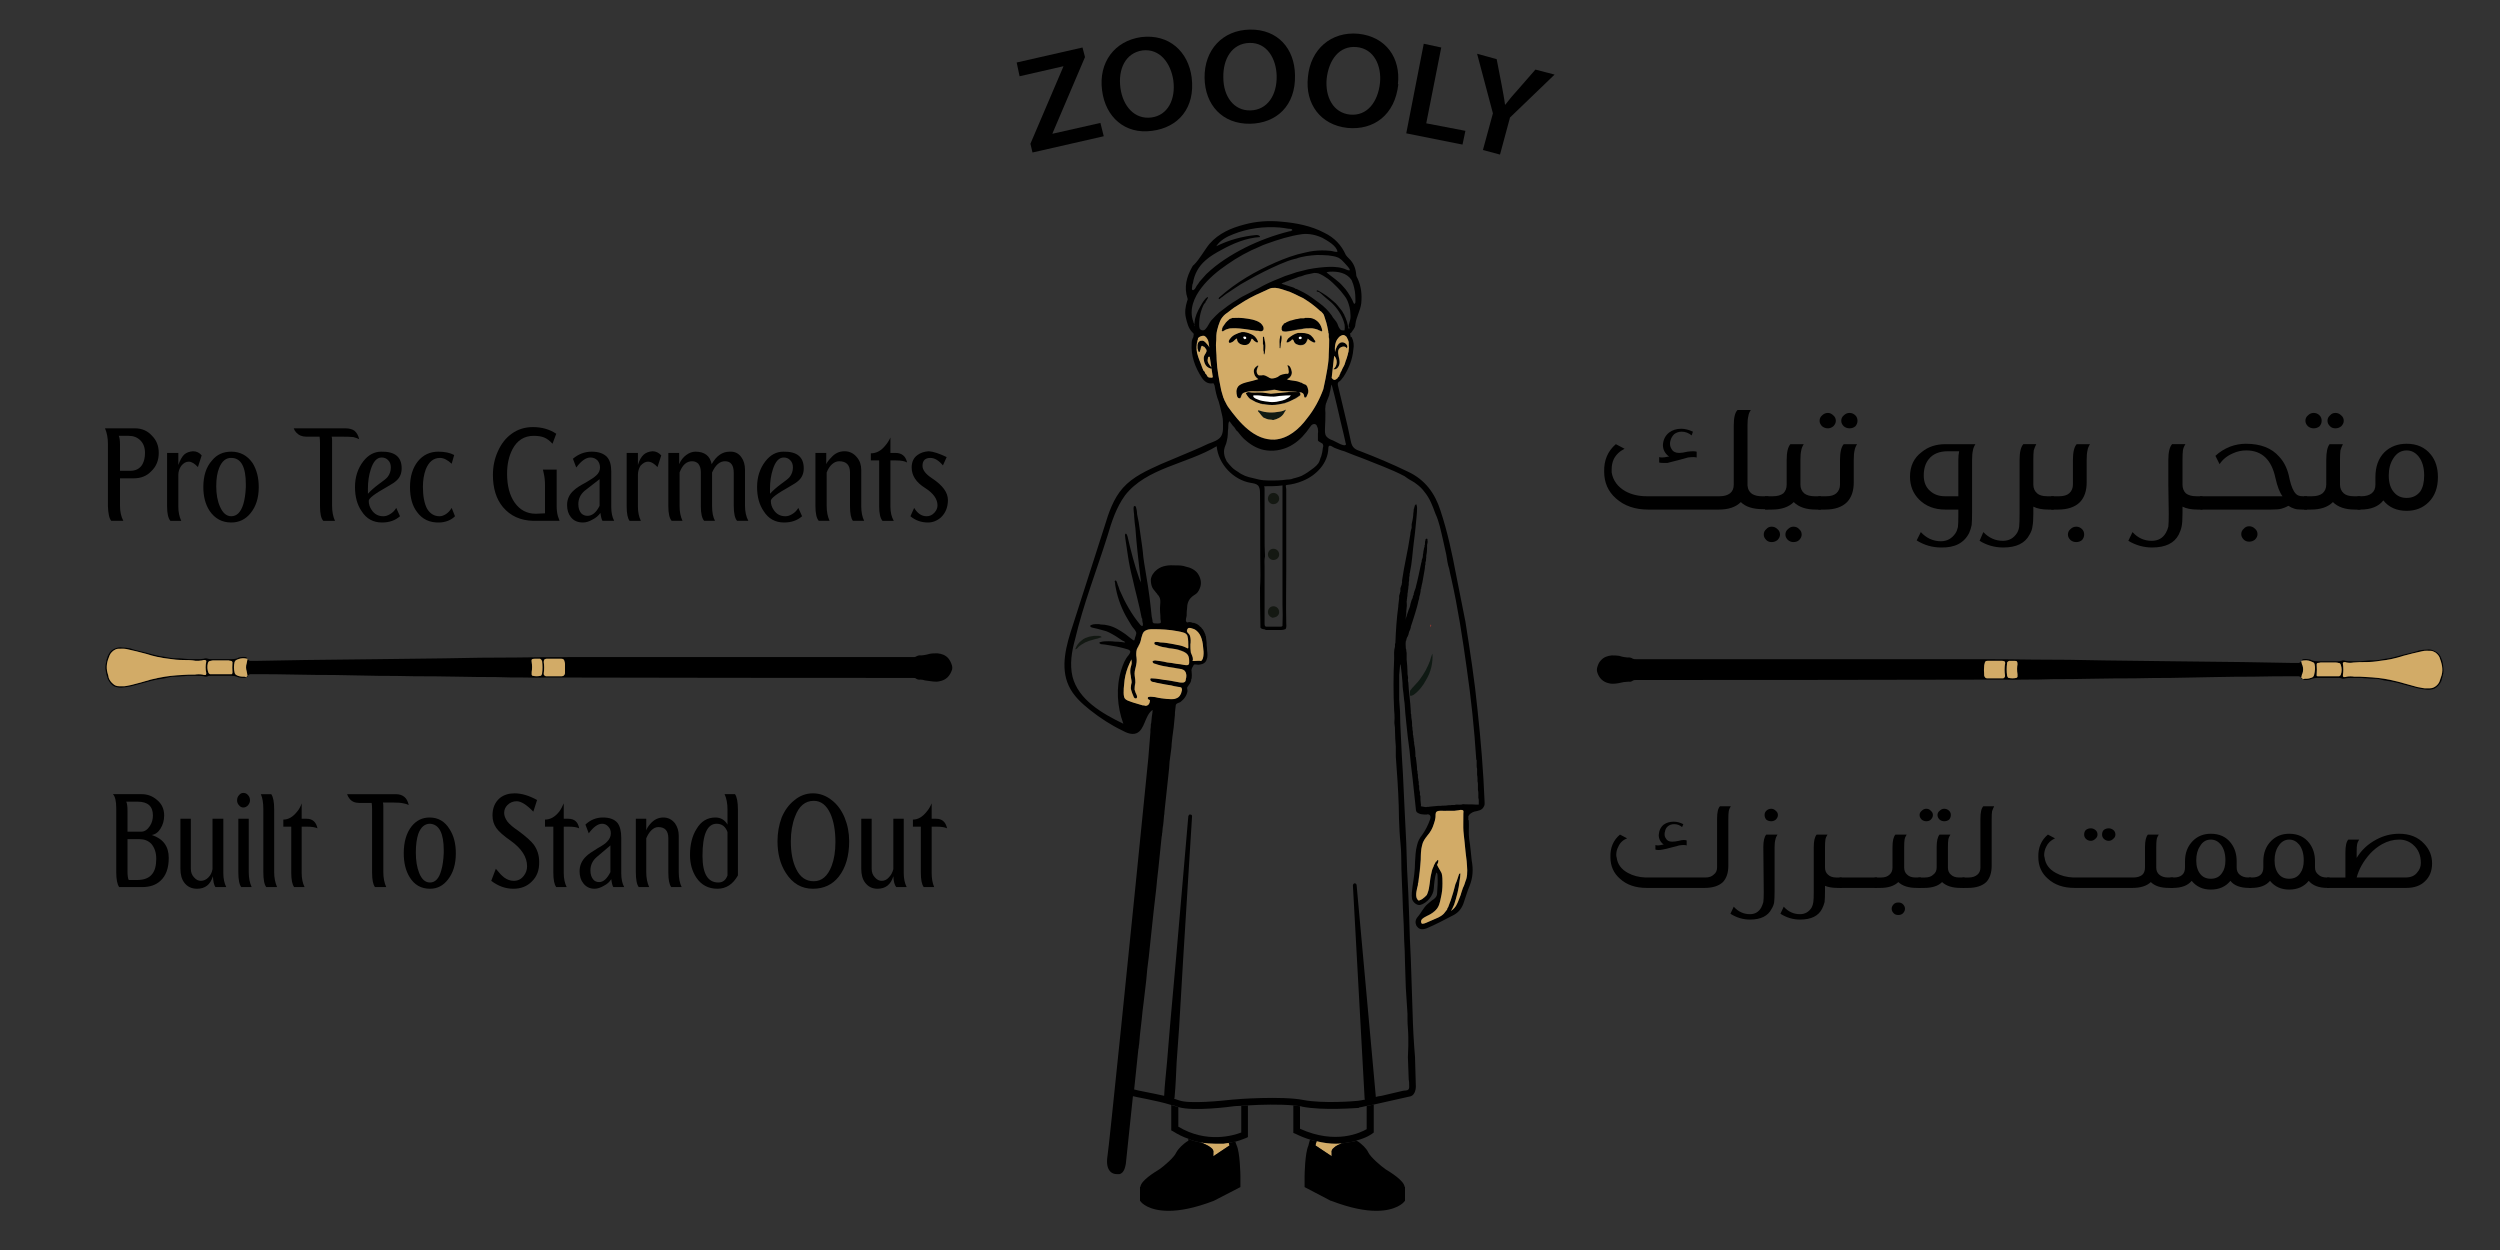 <?xml version="1.0" encoding="UTF-8"?> <svg xmlns="http://www.w3.org/2000/svg" version="1.2" viewBox="0 0 600 300" width="600" height="300"><rect x="0" y="0" width="600" height="300" fill="#333333" stroke="none"/><title>logo-svg-recovered-0١</title><style> .s0 { fill: #000000 } .s1 { fill: #d2ab67 } .s2 { fill: #ffffff } .s3 { fill: #0f1a13 } .s4 { fill: #101c14 } .s5 { fill: #121d15 } .s6 { fill: #131f14 } .s7 { fill: #d28a2a } .s8 { fill: #c8732a } .s9 { fill: #0e0d0d } .s10 { fill: #14110d } .s11 { fill: #ec9534 } .s12 { fill: #141315 } .s13 { fill: #be3e35 } .s14 { fill: #16110c } .s15 { fill: #131214 } .s16 { fill: #121812 } .s17 { fill: #dc9328 } .s18 { fill: #a55926 } .s19 { fill: #0f1913 } .s20 { fill: #0f100d } .s21 { fill: none } .s22 { fill: #131c15 } .s23 { fill: #ec9837 } .s24 { fill: #e19238 } .s25 { fill: #f7f5f0 } .s26 { fill: #b28c5a } .s27 { fill: #141812 } </style><g><path class="s0" d="m424.4 119.1v3.1h-1.3q-3.6 0-5.3-1.7-1.8 1.8-5.3 1.8h-16.9q-4.8 0-7.8-2.7-2.8-2.5-2.8-6.4-0.1-4.1 2.8-6.6l2.1 1.1q-1.8 0.9-2.6 2.5-0.5 1.1-0.5 2.4 0 0.4 0 0.8 0.5 2.9 3.3 4.5 2.2 1.2 5.1 1.2h17.5q1.6 0 2.5-0.7 0.9-0.7 0.9-2.1v-14.2q0-2.8 0.9-3.7h3.2q-0.5 0.7-0.6 1.5-0.2 0.7-0.2 2.2v13.7 0.7q0.1 1.4 1.2 2.1 0.9 0.5 2.2 0.5c0 0 1.6 0 1.6 0zm-24.2-8q-0.5 0-1.1 0-0.6 0-0.9-0.1v-1.3q0.3 0.1 0.7 0.1 0.5 0 1.4-0.2h0.3q-1.5-1.1-1.5-2.8 0.1-1.9 1.5-3 1.2-0.9 2.9-0.9 1.3 0 2.8 0.7l-0.3 0.9q-1.1-0.9-2.4-0.9-1 0-1.8 0.6-0.7 0.7-0.9 1.6-0.1 0.3-0.1 0.7 0 0.7 0.4 1.3 0.5 0.9 1.8 0.9 0.8 0 2-0.3 0.8-0.1 1.4-0.1 0.4 0 0.8 0.1v1.4q-0.4-0.1-0.8-0.1-0.5 0-1.3 0.1-0.7 0.2-1.8 0.5-2.2 0.6-3.1 0.8z"></path><path class="s0" d="m425.2 126.4q0.8 0 1.4 0.6 0.6 0.5 0.6 1.3 0 0.7-0.6 1.3-0.6 0.5-1.4 0.5-0.8 0-1.3-0.5-0.6-0.6-0.6-1.3 0-0.8 0.6-1.3 0.5-0.6 1.3-0.6zm11.8-7.3v3.2h-1.2q-3.5 0-5.3-1.8-1.8 1.8-5.3 1.8h-1.6v-3.2h1.9q1.6 0 2.5-0.7 0.8-0.8 0.8-2.1v-5.9q0-2.8 0.9-3.8h3.2q-0.5 0.8-0.6 1.5-0.2 0.8-0.2 2.3v5.4 0.2 0.3q0 1.3 0.9 2.1 0.9 0.7 2.5 0.7c0 0 1.5 0 1.5 0zm-6.6 7.3q0.9 0 1.4 0.6 0.6 0.5 0.6 1.3 0 0.7-0.6 1.3-0.5 0.5-1.4 0.5-0.7 0-1.3-0.5-0.6-0.6-0.6-1.3 0-0.8 0.6-1.3 0.6-0.6 1.3-0.6z"></path><path class="s0" d="m442.5 106.6h3.2q-0.5 0.8-0.6 1.5-0.2 0.8-0.2 2.3v5.4q0 3-1.6 4.7-1.8 1.8-5.3 1.8h-1.6v-3.2h1.9q1.6 0 2.4-0.7 0.9-0.8 0.9-2.1v-5.9q0-2.8 0.9-3.8zm-3.8-3.8q-0.8 0-1.4-0.5-0.6-0.6-0.6-1.3 0-0.8 0.6-1.3 0.6-0.6 1.4-0.6 0.7 0 1.3 0.6 0.6 0.5 0.6 1.3 0 0.7-0.6 1.3-0.6 0.5-1.3 0.5zm5.2 0q-0.8 0-1.4-0.5-0.6-0.6-0.6-1.3 0-0.8 0.6-1.3 0.6-0.6 1.4-0.6 0.8 0 1.4 0.6 0.5 0.5 0.5 1.3 0 0.7-0.5 1.3-0.6 0.5-1.4 0.5z"></path><path class="s0" d="m466.9 106.6h7.2q-0.5 0.8-0.6 1.5-0.2 0.8-0.2 2.3v12.4q0 2.2-0.1 3.2-0.2 1-0.6 1.9-1.8 3.6-6.7 3.5-3.2 0-5.9-1.7l1-2q0.9 1 2.1 1.6 1.3 0.6 2.7 0.6 2.2 0 3.5-1.9 0.4-0.6 0.6-1.5 0.1-0.9 0.1-2.6v-1.6h-3.1q-3.9 0-6.3-2.4-2.2-2.2-2.2-5.5 0-3.8 2.8-5.9 2.3-1.9 5.7-1.9zm3.1 12.5v-8.7q0-1.2 0.2-2.1h-2.7q-3.1 0-4.6 1.9-1.2 1.5-1.2 3.9 0 2.4 1.5 3.7 1.4 1.3 3.6 1.3z"></path><path class="s0" d="m492.9 119.1v3.2h-1.3q-2.2 0-3.6-0.7v1.7q0 2-0.2 3-0.1 1-0.7 2-1.6 3.1-6.3 3.1-3.1 0-5.7-1.6l0.9-2.1q2 2.1 4.7 2.1 2.2 0 3.4-1.9 0.4-0.7 0.5-1.5 0.1-0.9 0.1-3.1v-6.9-0.6-5.4q0-2.8 0.9-3.8h3.1q-0.4 0.8-0.6 1.5-0.1 0.8-0.1 2.3v5.9q0 1.3 0.9 2.1 0.8 0.7 2.4 0.7c0 0 1.6 0 1.6 0z"></path><path class="s0" d="m498.4 106.6h3.2q-0.5 0.8-0.6 1.5-0.2 0.8-0.2 2.3v5.4q0 3-1.6 4.7-1.8 1.8-5.3 1.8h-1.6v-3.2h1.9q1.6 0 2.4-0.7 0.9-0.8 0.9-2.1v-5.9q0-2.8 0.9-3.8zm-0.1 23.5q-0.8 0-1.4-0.5-0.6-0.6-0.6-1.3 0-0.8 0.6-1.3 0.6-0.6 1.4-0.6 0.8 0 1.4 0.6 0.5 0.5 0.5 1.3 0 0.7-0.5 1.3-0.6 0.5-1.4 0.5z"></path><path class="s0" d="m528.6 119.1v3.2h-1.2q-2.2 0-3.6-0.7v1.7q0 2-0.2 3-0.2 1-0.7 2-1.6 3.1-6.4 3.1-3 0-5.7-1.6l1-2.1q1.9 2.1 4.6 2.1 2.3 0 3.4-1.9 0.4-0.7 0.6-1.5 0.1-0.9 0.1-3.1l-0.1-6.9v-0.6-5.4q0-2.8 0.9-3.8h3.2q-0.5 0.8-0.6 1.5-0.1 0.8-0.1 2.3v5.9q0 1.3 0.8 2.1 0.9 0.7 2.5 0.7c0 0 1.5 0 1.5 0z"></path><path class="s0" d="m528 119.1h19.8q-1-1.3-1.7-4.4-1.4-6.6-7-6.6-1.7 0-3.2 0.7-2.1 0.9-3.2 2.6l-1-2q1.5-1.4 3.5-2.2 1.9-0.7 3.8-0.7 5.3 0 8 3.1 1.9 2 2.5 5.4 0.6 2.6 1.5 3.5 0.5 0.6 1.7 0.6h1v3.2h-1.2q-1.2 0-1.8-0.2-0.7-0.2-1.5-0.7-0.9 0.5-1.7 0.7-0.7 0.2-2.5 0.2h-16.9zm11.8 7.2q0.8 0 1.4 0.6 0.6 0.5 0.6 1.3 0 0.7-0.6 1.3-0.6 0.5-1.4 0.5-0.8 0-1.3-0.5-0.6-0.6-0.6-1.3 0-0.8 0.6-1.3 0.5-0.6 1.3-0.6z"></path><path class="s0" d="m566.5 119.1v3.2h-1.3q-3.5 0-5.3-1.8-1.8 1.8-5.3 1.8h-1.6v-3.2h1.9q1.6 0 2.5-0.7 0.9-0.8 0.9-2.1v-5.9q0-2.8 0.8-3.8h3.2q-0.4 0.8-0.6 1.5-0.1 0.8-0.1 2.3v5.4 0.2 0.3q0 1.3 0.9 2.1 0.8 0.7 2.4 0.7c0 0 1.6 0 1.6 0zm-11.2-16.3q-0.8 0-1.4-0.5-0.6-0.6-0.6-1.3 0-0.8 0.6-1.3 0.6-0.6 1.4-0.6 0.8 0 1.4 0.6 0.5 0.5 0.5 1.3 0 0.7-0.5 1.3-0.6 0.5-1.4 0.5zm5.2 0q-0.8 0-1.3-0.5-0.6-0.6-0.6-1.3 0-0.8 0.6-1.3 0.5-0.6 1.3-0.6 0.8 0 1.4 0.6 0.6 0.5 0.6 1.3 0 0.7-0.6 1.3-0.6 0.5-1.4 0.5z"></path><path class="s0" d="m577.6 106.5q3.7 0 5.8 2.6 1.7 2.1 1.7 5.4 0 3.8-2.2 6-2.1 2.1-5.3 2.1-3.6 0-5.6-2.5-1.7 2.2-5.5 2.2h-0.7v-3.2h0.9q1.6 0 2.5-0.7 0.9-0.7 0.9-2.1v-1.8q0-3.8 2.2-6 2.1-2 5.3-2zm0 13q2.1 0 3.3-1.6 0.9-1.4 0.9-3.8 0-2.8-1.3-4.5-1.2-1.5-2.9-1.5-2 0-3.2 1.9-1.1 1.7-1.1 4.1 0 2.7 1.3 4.1 1.1 1.3 3 1.3z"></path></g><g><path class="s0" d="m25.9 121.5v-15q0-2.1-0.7-3.7h7.2q2.5 0 4.1 1.8 1.6 1.6 1.6 4.1 0 2.7-1.8 4.4-1.6 1.7-4.2 1.7h-3.3v6.6q0 2.1 0.8 3.6h-2.9q-0.7-0.8-0.8-3.5zm2.9-8.5h2.4q2.1 0 3-1.6 0.6-1.1 0.6-2.7 0-1.9-1.1-3-1.1-1.1-2.8-1.1h-2.4q0.3 0.6 0.3 2.1c0 0 0 6.3 0 6.3z"></path><path class="s0" d="m40.1 108.7h2.7v2.9q0.6-1.7 1.4-2.5 0.8-0.7 2.1-0.8 1.3 0 2.1 1l-0.9 2.8q-1.2-1.3-2.2-1.3-1 0-1.8 1-0.7 1-0.7 2.2v7.6q0 1.9 0.7 3.4h-2.6q-0.8-0.9-0.8-3.5z"></path><path class="s0" d="m55.5 125.4q-3.3 0-5.2-2.8-1.5-2.3-1.5-5.7 0-4.1 2.1-6.4 1.7-2.1 4.6-2.1 3.2 0 5.1 2.7 1.5 2.4 1.5 5.8 0 3.9-2 6.3-1.8 2.2-4.6 2.2zm3.5-8.5v-0.7q0-6.2-3.4-6.3-2-0.1-3 2.4-0.7 1.7-0.7 4.4 0 2.9 0.9 4.9 1 2.3 2.7 2.3 2 0 2.9-2.9 0.5-1.7 0.6-4.1z"></path><path class="s0" d="m79.7 106.3v15.1q0 2.1 0.7 3.6h-2.8q-0.8-0.8-0.8-3.5v-15.1q0-0.9-0.1-1.6h-3.2q-1.5 0-2.4-1-0.4-0.4-0.6-1h12.4q1.4 0 2.2 0.6 0.8 0.7 1.1 2-0.6-0.3-1.4-0.5-0.9-0.1-2.8-0.1h-2.4q0.1 0.3 0.1 0.9z"></path><path class="s0" d="m95.1 121.9l0.9 2q-1.7 1.5-4.3 1.5-3.2 0-4.9-2.7-1.6-2.3-1.6-5.8 0-3.6 2-6.2 1.8-2.3 4.3-2.3 4.9-0.1 4.9 4 0 1.8-1.2 2.9-0.6 0.6-2.4 1.6-4.3 2.4-4.3 3.3 0 1.2 0.7 2.2 1 1.5 2.8 1.5 0.8 0 1.6-0.5 0.9-0.5 1.5-1.5zm-6.8-4.6q0 0.9 0 1.2 1-1.1 2.6-2.3 1.7-1.2 2.1-1.7 0.8-1 0.8-2.3 0-1.1-0.6-1.7-0.6-0.7-1.6-0.7-1.7 0-2.6 2.8-0.7 2.1-0.7 4.7z"></path><path class="s0" d="m108.4 121.9l0.8 2q-0.7 0.7-1.7 1.1-1.1 0.4-2.1 0.4-3.4 0.1-5.3-2.5-1.7-2.2-1.7-6 0-3.8 1.9-6.2 1.9-2.3 4.9-2.3 2.3 0 3.8 0.8l-0.6 2.1q-1.5-1.4-2.8-1.4-2.3 0-3.4 2.7-0.7 1.9-0.7 4.2 0 3.4 1 5.3 1.1 1.8 3 1.8 0.7 0 1.5-0.5 0.8-0.5 1.4-1.5z"></path><path class="s0" d="m133.6 116.3v5.2q0 1.3 0.3 2.4 0 0.1 0.4 1.1h-6.3q-4.6-0.1-7.3-3.3-2.4-2.9-2.4-7.7 0-3.1 1.2-5.7 1.2-2.7 3.3-4.2 2.2-1.6 5.1-1.6 3.2 0 5.6 1.6l-0.9 2.4q-1-1.1-2-1.5-1-0.4-2.5-0.4-3.4 0-5.1 3.2-1.3 2.5-1.3 5.9 0 4.3 1.8 6.9 1.9 2.7 5.1 2.7l2.2-0.1v-2.6-4.2q0-1.5-0.3-2.8-0.1-0.5-0.2-0.9h3.3z"></path><path class="s0" d="m147.4 125h-2.8q-0.3-0.4-0.5-1.9-0.7 1-1.9 1.6-1.2 0.7-2.3 0.7-1.9 0-2.9-1.3-0.9-1.1-0.9-2.9 0-2.1 1.6-3.5 0.8-0.8 2.9-1.9 1.9-1.1 2.5-1.7 0.9-0.8 0.9-1.9 0-1-0.6-1.7-0.7-0.7-1.7-0.7-1.6 0-3.4 2.4l-0.8-2.1q2-1.7 4.5-1.7 2.5 0 3.7 1.3 1 1.1 1 3.5v8.5q0 2 0.7 3.3zm-3.5-3.6v-6.4l-3.6 2.8q-1.5 1.3-1.5 3.2 0 1.4 0.7 2.2 0.6 0.6 1.5 0.6 1.7 0 2.9-2.4z"></path><path class="s0" d="m150.4 108.7h2.7v2.9q0.5-1.7 1.4-2.5 0.8-0.7 2.1-0.8 1.2 0 2.1 1l-0.9 2.8q-1.2-1.3-2.3-1.3-0.9 0-1.8 1-0.6 1-0.6 2.2v7.6q0 1.9 0.7 3.4h-2.7q-0.7-0.9-0.7-3.5z"></path><path class="s0" d="m176.1 121.4v-7.9q0-2.8-2.1-2.8-1.9 0-3.1 2.7v8.1q0 2.2 0.7 3.5h-2.6q-0.8-0.9-0.8-3.5v-8.2q0-1.2-0.6-2-0.6-0.6-1.5-0.6-2 0-3 2.7v8.1q0 2 0.7 3.5h-2.6q-0.8-0.9-0.8-3.5v-12.8h2.6v2.7q0.6-1.4 1.7-2.2 1.1-0.8 2.2-0.8 3.3 0 3.9 3 1.7-3 4.3-3 1.8-0.1 2.8 1.3 0.9 1.2 0.9 3.1v8.6q0 2.1 0.8 3.6h-2.7q-0.8-0.9-0.8-3.6z"></path><path class="s0" d="m191.6 121.9l0.9 2q-1.7 1.5-4.3 1.5-3.2 0-4.9-2.7-1.6-2.3-1.6-5.8 0-3.6 2-6.2 1.8-2.3 4.3-2.3 4.9-0.1 4.9 4 0 1.8-1.2 2.9-0.6 0.6-2.4 1.6-4.3 2.4-4.3 3.3 0 1.2 0.7 2.2 1 1.5 2.8 1.5 0.8 0 1.6-0.5 0.9-0.5 1.5-1.5zm-6.8-4.6q0 0.9 0 1.2 1-1.1 2.6-2.3 1.7-1.2 2.1-1.7 0.8-1 0.8-2.3 0-1.1-0.6-1.7-0.6-0.7-1.6-0.7-1.7 0-2.6 2.8-0.7 2.1-0.7 4.7z"></path><path class="s0" d="m195.7 108.7h2.6v2.7q0.3-0.7 1.2-1.6 1.3-1.5 3.2-1.5 1.8 0 3 1.5 1 1.2 1 3v8.7q0 2.1 0.7 3.5h-2.7q-0.7-0.9-0.7-3.5v-8.1q0-2.7-2.6-2.7-0.9 0-1.7 0.7-0.8 0.7-1.3 2v8q0 2.1 0.7 3.6h-2.6q-0.8-0.9-0.8-3.6c0 0 0-12.7 0-12.7z"></path><path class="s0" d="m213.7 110.5v11.1q0 2 0.8 3.4h-2.7q-0.8-0.9-0.8-3.5v-11h-2v-1.7q2 0 3.5-1.9 0.7-0.8 1.2-1.9v3.7h1.2q2.3 0 2.8 2.3-0.8-0.5-2.7-0.5z"></path><path class="s0" d="m218.5 123.9l0.9-2q1.2 2 3 2 1.1 0 1.9-0.9 0.7-0.8 0.7-1.7 0-2.3-3-4.2-3.2-2-3.2-4.9 0-2 1.4-3 1.1-0.8 2.7-0.9 1.6 0.1 4.3 1.4l-0.9 2q-1.5-1.8-3-1.8-1.9 0-1.9 1.9 0 1.5 2.3 3 3.8 2.5 3.8 5.2 0 2.6-1.7 4.2-1.4 1.2-3.1 1.2-2.4 0-4.2-1.5z"></path></g><g><path class="s0" d="m34.1 212.9h-5.5q-0.7-1-0.7-3.6v-15.3q0-2.6-0.8-3.4h6.9q2.1 0 3.7 1.4 1.7 1.4 1.7 3.7 0 1.8-0.9 3.2-0.8 1.3-2.1 1.5 4.1 1.3 4.1 5.5 0 3.7-2 5.5-1.6 1.5-4.4 1.5zm-3.5-13.3h3.3q1.2 0 2.1-1.4 0.7-1.1 0.7-2.5 0-3.3-3.7-3.3h-2.7q0.3 0.6 0.3 2.1zm0.3 11.6h2q2.5 0 3.6-1.4 1-1.2 1-3.7 0-2.2-1.2-3.6-1.1-1.1-2.8-1.1h-2.9v7.6q0 1.7 0.3 2.2z"></path><path class="s0" d="m54.3 212.9h-2.6q-0.5-0.7-0.6-2.6-0.9 3-3.8 3-2 0-3.1-1.5-0.9-1.2-0.9-3.3v-12h2.5v12q0 1.3 0.8 2.1 0.7 0.8 1.6 0.8 1 0 1.8-0.8 0.8-0.8 1-2v-12.1h2.6v13.1q0 1.9 0.7 3.3z"></path><path class="s0" d="m58.4 193.8q-0.6 0-1-0.5-0.5-0.5-0.5-1.2 0-0.8 0.5-1.3 0.4-0.5 1-0.5 0.7 0 1.1 0.5 0.5 0.5 0.5 1.3 0 0.6-0.5 1.2-0.5 0.5-1.1 0.5zm-1.2 15.5v-12.8h2.5v12.8q0 2.1 0.7 3.6h-2.5q-0.7-0.9-0.7-3.6z"></path><path class="s0" d="m65.8 194.2v15.1q0 2 0.7 3.6h-2.6q-0.7-0.9-0.7-3.6v-15.1q0-2.3-0.6-3.6h2.5q0.7 1 0.7 3.6z"></path><path class="s0" d="m72.4 198.4v11.1q0 2 0.7 3.4h-2.5q-0.7-0.9-0.7-3.5v-11h-1.9v-1.7q1.8 0 3.3-1.9 0.7-0.8 1.1-2v3.7h1.2q2.1 0 2.6 2.3-0.8-0.4-2.5-0.4z"></path><path class="s0" d="m92 194.1v15.2q0 2.1 0.7 3.6h-2.7q-0.7-0.9-0.7-3.5v-15.2q0-0.9-0.1-1.5h-3q-1.5 0-2.3-1-0.4-0.5-0.6-1.1h11.7q1.3 0 2.1 0.7 0.7 0.6 1 1.9-0.6-0.3-1.3-0.4-0.8-0.2-2.7-0.2h-2.2q0.1 0.3 0.1 0.9z"></path><path class="s0" d="m103.2 213.3q-3.2 0-4.9-2.8-1.4-2.3-1.4-5.7 0-4.1 1.9-6.5 1.7-2.1 4.3-2.1 3.1 0 4.8 2.8 1.5 2.3 1.5 5.8 0 3.9-1.9 6.3-1.7 2.2-4.3 2.2zm3.3-8.6v-0.6q0-6.2-3.3-6.4-1.9 0-2.8 2.4-0.6 1.8-0.6 4.5 0 2.9 0.8 4.9 0.9 2.3 2.6 2.3 1.9 0 2.7-2.9 0.5-1.7 0.6-4.2z"></path><path class="s0" d="m117.9 211.4l1.1-2.9q1.2 1.5 2 2.1 1.1 0.8 2.3 0.8 1.5 0 2.4-1.2 0.8-1 0.8-2.3 0-3.3-3.9-6.1-2.6-1.8-3.5-3.1-0.9-1.3-0.9-3 0-2.7 1.8-4.2 1.4-1.1 3.5-1.1 2.5 0 5.4 1.6l-0.9 2.8q-2.4-2.5-4-2.5-1.3 0-2.2 0.9-0.8 0.8-0.8 1.9 0 1 0.8 2.1 0.8 1 2.6 2.2 2.7 2 3.7 3.3 1.3 1.8 1.3 4.1 0.1 3-1.8 4.8-1.7 1.7-4.4 1.7-2.8 0-5.3-1.9z"></path><path class="s0" d="m135.3 198.4v11.1q0 2 0.7 3.4h-2.5q-0.7-0.9-0.7-3.5v-11h-2v-1.7q1.9 0 3.4-1.9 0.6-0.8 1.1-2v3.7h1.1q2.2 0 2.6 2.3-0.8-0.4-2.5-0.4z"></path><path class="s0" d="m149.8 212.9h-2.6q-0.3-0.4-0.5-1.9-0.6 1-1.8 1.6-1.2 0.7-2.2 0.7-1.7 0-2.7-1.3-0.9-1.1-0.9-2.9 0-2.1 1.6-3.6 0.7-0.7 2.7-1.9 1.8-1 2.3-1.6 0.9-0.9 0.9-2 0-1-0.6-1.6-0.6-0.7-1.5-0.7-1.5 0-3.2 2.3l-0.8-2.1q1.8-1.7 4.2-1.7 2.4 0 3.5 1.3 0.9 1.2 0.9 3.6v8.5q0 2 0.7 3.3zm-3.3-3.6v-6.4l-3.3 2.8q-1.5 1.3-1.5 3.2 0 1.4 0.7 2.2 0.5 0.6 1.4 0.6 1.5 0 2.7-2.4z"></path><path class="s0" d="m152.6 196.5h2.5v2.8q0.2-0.7 1-1.6 1.3-1.5 3.1-1.5 1.7 0 2.8 1.4 0.9 1.3 0.9 3v8.7q0 2.2 0.7 3.6h-2.5q-0.7-0.9-0.7-3.5v-8.2q0-2.7-2.4-2.7-0.9 0-1.7 0.8-0.7 0.7-1.2 1.9v8.1q0 2.1 0.7 3.6h-2.5q-0.7-0.9-0.7-3.6z"></path><path class="s0" d="m177.1 194.3v15.8q-1.8 3.2-4.9 3.2-3.3 0-5.1-2.7-1.5-2.3-1.5-5.4 0-3.8 1.6-6.3 1.6-2.7 4.5-2.7 1.9 0 2.9 1.7v-3.6q0-2.2-0.7-3.7h2.5q0.7 1 0.7 3.7zm-2.5 15.8v-10.4q-0.3-0.9-1-1.5-0.7-0.5-1.6-0.5-3.4 0-3.4 7.7 0 6.4 3.8 6.4 1.6 0 2.2-1.7z"></path><path class="s0" d="m195.1 213.3q-4.1 0-6.5-3.8-2-3.1-2-7.6 0-3 1-5.7 1.1-2.6 3-4.1 2-1.7 4.5-1.7 2.5 0 4.6 1.7 1.9 1.5 3 4.1 1.1 2.7 1.1 5.7 0 5.3-2.5 8.5-2.3 2.9-6.2 2.9zm5.4-11.2q0-4.1-1.2-6.8-1.4-3.1-4-3.1-3.1 0-4.5 3.8-1 2.6-1 5.9 0 4.1 1.3 6.7 1.4 2.9 4.2 2.9 2.9 0 4.3-3.7 0.9-2.4 0.9-5.7z"></path><path class="s0" d="m217.6 212.9h-2.5q-0.6-0.7-0.7-2.6-0.9 3-3.8 3-1.9 0-3-1.5-0.9-1.2-0.9-3.3v-12h2.5v12q0 1.3 0.8 2.1 0.7 0.8 1.6 0.8 1 0 1.7-0.8 0.8-0.8 1.1-2v-12.1h2.5v13.1q0 1.9 0.7 3.3z"></path><path class="s0" d="m223.6 198.4v11.1q0 2 0.6 3.4h-2.5q-0.7-0.9-0.7-3.5v-11h-1.9v-1.7q1.8 0 3.3-1.9 0.7-0.8 1.2-2v3.7h1.1q2.1 0 2.6 2.3-0.8-0.4-2.5-0.4z"></path></g><g><path class="s0" d="m412.8 193.5h2.6q-0.4 0.6-0.5 1.2-0.1 0.6-0.1 1.9v11.2q0 2.5-1.3 3.9-1.5 1.4-4.4 1.4h-13.9q-4 0-6.4-2.2-2.3-2-2.3-5.2-0.1-3.4 2.3-5.4l1.7 0.9q-1.5 0.6-2.1 2-0.5 0.9-0.5 2 0 0.3 0.1 0.6 0.3 2.4 2.7 3.7 1.8 1 4.2 1.1h14.4q1.3 0 2-0.7 0.8-0.6 0.8-1.7v-11.7q0-2.3 0.7-3zm-11.1 3.7q1.1 0 2.3 0.6l-0.3 0.7q-0.8-0.7-1.9-0.7-0.9 0-1.5 0.5-0.6 0.5-0.7 1.3-0.1 0.2-0.1 0.6 0 0.6 0.3 1 0.4 0.8 1.5 0.8 0.7 0 1.6-0.2 0.7-0.2 1.2-0.2 0.4 0 0.7 0.1v1.2q-0.3-0.1-0.7-0.1-0.4 0-1.1 0.1-0.6 0.2-1.5 0.4-1.8 0.5-2.5 0.6-0.5 0.1-0.9 0.1-0.5 0-0.8-0.1v-1.1q0.3 0.1 0.6 0.1 0.4 0 1.2-0.2h0.2q-1.2-0.9-1.2-2.3 0.1-1.6 1.2-2.5 1-0.7 2.4-0.7z"></path><path class="s0" d="m423.9 200.3h2.7q-0.4 0.6-0.5 1.2-0.2 0.6-0.2 1.9v10.6q0 1.6-0.1 2.5-0.1 0.8-0.6 1.6-1.3 2.6-5.2 2.6-2.5 0-4.7-1.4l0.8-1.7q1.6 1.8 3.9 1.8 1.8 0 2.7-1.6 0.3-0.6 0.5-1.3 0.1-0.7 0.1-2.4l-0.1-10.8q0-2.2 0.7-3zm1.2-3.2q-0.7 0-1.2-0.4-0.4-0.5-0.4-1.1 0-0.6 0.4-1 0.5-0.5 1.2-0.5 0.6 0 1.1 0.5 0.5 0.4 0.5 1 0 0.6-0.5 1.1-0.5 0.4-1.1 0.4z"></path><path class="s0" d="m442 210.6v2.5h-1q-1.8 0-3-0.5v1.4q0 1.6-0.1 2.5-0.2 0.8-0.6 1.6-1.3 2.6-5.3 2.6-2.5 0-4.7-1.4l0.8-1.7q1.6 1.8 3.9 1.8 1.8 0 2.8-1.6 0.3-0.6 0.4-1.3 0.1-0.7 0.1-2.5v-5.7-0.5-4.5q0-2.2 0.7-3h2.6q-0.4 0.6-0.5 1.2-0.1 0.6-0.1 1.9v4.8q0 1.1 0.7 1.7 0.7 0.7 2 0.7c0 0 1.3 0 1.3 0z"></path><path fill-rule="evenodd" class="s0" d="m450.5 210.6v2.5h-9v-2.5z"></path><path class="s0" d="m461 210.6v2.5h-1q-2.9 0-4.4-1.4-1.5 1.4-4.3 1.4h-1.4v-2.5h1.6q1.3 0 2-0.7 0.7-0.6 0.7-1.7v-4.9q0-2.2 0.7-3h2.7q-0.4 0.6-0.5 1.2-0.1 0.6-0.1 1.9v4.4 0.2 0.2q0 1.1 0.7 1.7 0.7 0.7 2 0.7c0 0 1.3 0 1.3 0zm-5.4 6q0.7 0 1.1 0.4 0.5 0.5 0.5 1.1 0 0.6-0.5 1.1-0.4 0.4-1.1 0.4-0.7 0-1.1-0.4-0.5-0.5-0.5-1.1 0-0.6 0.5-1.1 0.4-0.4 1.1-0.4z"></path><path class="s0" d="m471.5 210.6v2.5h-1q-2.9 0-4.4-1.4-1.4 1.4-4.3 1.4h-1.4v-2.5h1.6q1.3 0 2-0.7 0.8-0.6 0.8-1.7v-4.9q0-2.2 0.7-3h2.6q-0.4 0.6-0.5 1.2-0.1 0.6-0.1 1.9v4.4 0.2 0.2q0 1.1 0.7 1.7 0.7 0.7 2 0.7c0 0 1.3 0 1.3 0zm-9.2-13.5q-0.6 0-1.1-0.4-0.5-0.5-0.5-1.1 0-0.6 0.5-1 0.5-0.5 1.1-0.5 0.7 0 1.1 0.5 0.5 0.4 0.5 1 0 0.6-0.5 1.1-0.4 0.4-1.1 0.4zm4.3 0q-0.6 0-1.1-0.4-0.5-0.5-0.5-1.1 0-0.6 0.5-1 0.5-0.5 1.1-0.5 0.7 0 1.2 0.5 0.4 0.4 0.4 1 0 0.6-0.4 1.1-0.5 0.4-1.2 0.4z"></path><path class="s0" d="m476 193.5h2.6q-0.3 0.6-0.5 1.2-0.1 0.6-0.1 1.9v11.2q0 2.5-1.3 3.9-1.5 1.4-4.4 1.4h-1.3v-2.5h1.5q1.3 0 2.1-0.7 0.7-0.6 0.7-1.7v-11.7q0-2.3 0.7-3z"></path><path class="s0" d="m521.6 210.6v2.5h-1.1q-2.9 0-4.3-1.4-1.5 1.4-4.4 1.4h-13.9q-4 0-6.4-2.2-2.3-2-2.3-5.2-0.1-3.4 2.3-5.4l1.7 0.9q-1.5 0.7-2.1 2-0.5 1-0.5 2 0 0.3 0.1 0.6 0.3 2.4 2.7 3.7 1.8 1 4.2 1.1h14.4q1.3 0 2.1-0.6 0.7-0.6 0.7-1.8v-4.9q0-2.2 0.7-3h2.6q-0.4 0.6-0.5 1.2-0.1 0.6-0.1 1.9v4.4 0.1 0.3q0 1.1 0.7 1.7 0.8 0.7 2.1 0.7c0 0 1.3 0 1.3 0zm-19.8-8.8q-0.7 0-1.2-0.5-0.4-0.4-0.4-1 0-0.7 0.4-1.1 0.5-0.4 1.2-0.4 0.6 0 1.1 0.4 0.5 0.4 0.5 1.1 0 0.6-0.5 1-0.5 0.5-1.1 0.5zm4.3 0q-0.7 0-1.2-0.5-0.4-0.4-0.4-1 0-0.7 0.4-1.1 0.5-0.4 1.2-0.4 0.6 0 1.1 0.4 0.5 0.4 0.5 1.1 0 0.6-0.5 1-0.5 0.5-1.1 0.5z"></path><path class="s0" d="m540.3 210.6v2.5h-0.5q-3.2 0-4.5-1.7-1.7 2.1-4.7 2.1-2.9 0-4.6-2.1-1.4 1.7-4.5 1.7h-0.6v-2.5h0.8q1.3 0 2-0.6 0.7-0.6 0.7-1.8v-1.5q0-3 1.9-4.9 1.7-1.7 4.3-1.7 3.1 0 4.8 2.2 1.4 1.8 1.4 4.4v0.2 1.3q0 1.1 0.7 1.7 0.8 0.7 2.1 0.7c0 0 0.7 0 0.7 0zm-9.7 0.3q1.8 0 2.7-1.4 0.8-1.1 0.8-3 0-2.4-1.1-3.8-1-1.2-2.4-1.2-1.7 0-2.6 1.6-0.9 1.3-0.9 3.4 0 2.1 1 3.3 0.9 1.1 2.5 1.1z"></path><path class="s0" d="m559.1 210.6v2.5h-0.5q-3.1 0-4.5-1.7-1.7 2.1-4.7 2.1-2.9 0-4.6-2.1-1.4 1.7-4.5 1.7h-0.6v-2.5h0.8q1.3 0 2-0.6 0.7-0.6 0.7-1.8v-1.5q0-3 1.9-4.9 1.7-1.7 4.3-1.7 3.1 0 4.8 2.2 1.4 1.8 1.4 4.4v0.2 1.3q0 1.1 0.8 1.7 0.7 0.7 2 0.7c0 0 0.7 0 0.7 0zm-9.7 0.3q1.8 0 2.7-1.4 0.8-1.1 0.8-3 0-2.4-1.1-3.8-1-1.2-2.4-1.2-1.6 0-2.6 1.6-0.9 1.3-0.9 3.4 0 2.1 1 3.3 0.9 1.1 2.5 1.1z"></path><path class="s0" d="m575.8 200.1q3.8 0 6 2.4 1.9 2 1.9 4.7 0 2.7-1.7 4.3-1.6 1.6-4.5 1.6h-19v-2.5h4.4v-6q0-2.4 0.7-3.1h2.6q-0.4 0.6-0.5 1.2-0.1 0.5-0.1 1.7v1.5q1.7-2.8 4.7-4.4 2.6-1.4 5.5-1.4zm0 1.4q-2.1 0-4.1 1.1-1.6 0.9-2.9 2.3-2.4 2.7-3.2 5.7h11.7q2 0 2.9-1.3 0.8-0.9 0.8-2.2 0-2.8-1.9-4.4-1.4-1.2-3.3-1.2z"></path></g><g><g><path class="s0" d="m247.3 34.5l7.9-18.5v-0.1l-10.5 2.4-0.7-3.3 15.8-3.6 0.6 2.3-7.8 18.3v0.1l11.5-2.6 0.8 3.2-17.1 3.9z"></path></g><g><path class="s0" d="m286 18.6c0.9 7.3-3.2 12-9.5 12.8-6.5 0.9-11.2-3.3-12-9.7-0.9-6.7 3-11.9 9.4-12.8 6.7-0.8 11.3 3.5 12.1 9.7zm-17.1 2.5c0.6 4.4 3.4 7.6 7.4 7.1 4-0.5 5.9-4.4 5.3-8.9-0.6-4.1-3.2-7.7-7.4-7.2-4.1 0.6-5.9 4.5-5.3 9z"></path></g><g><path class="s0" d="m310.8 18c0.2 7.4-4.5 11.6-10.8 11.7-6.6 0.1-10.8-4.5-10.9-11-0.1-6.7 4.3-11.5 10.9-11.6 6.7-0.1 10.7 4.6 10.8 10.9zm-17.2 0.6c0 4.5 2.5 8 6.5 7.9 4.1-0.1 6.4-3.7 6.3-8.3-0.1-4.1-2.3-8-6.5-7.9-4.2 0.1-6.4 3.8-6.3 8.3z"></path></g><g><path class="s0" d="m335.6 20.2c-0.8 7.4-5.9 11.1-12.2 10.5-6.5-0.7-10.2-5.8-9.5-12.2 0.6-6.7 5.6-11 12.1-10.4 6.7 0.7 10.2 5.9 9.5 12.1zm-17.2-1.3c-0.4 4.4 1.6 8.2 5.6 8.6 4.1 0.4 6.7-3 7.2-7.6 0.4-4.1-1.4-8.2-5.6-8.6-4.2-0.4-6.7 3.1-7.2 7.6z"></path></g><g><path class="s0" d="m341.7 10.5l4.2 0.9-3.6 18.2 9.4 1.8-0.7 3.3-13.5-2.7z"></path></g><g><path class="s0" d="m355.9 36l2.4-8.8-3.8-14.3 4.7 1.3 1.2 6.2c0.3 1.7 0.6 3.1 0.8 4.7h0.1c0.9-1.2 1.9-2.4 3.1-3.7l4.1-4.7 4.6 1.2-10.7 10.3-2.4 8.9z"></path></g></g><g id="عصا_11_"><g><path class="s0" d="m552.6 159.7c-0.2-0.3-0.2-0.7-0.3-1-0.1 0.1-0.3 0.3-0.5 0.4-0.2 0-0.4 0-0.6 0q-0.7 0-1.4 0-5.6-0.1-11.2-0.2-8.7-0.1-17.4-0.2c-5.3-0.1-10.7-0.1-16.1-0.2q-8.6-0.2-17.2-0.2-6.5-0.1-13-0.1-40.6 0-81.2 0-0.6 0-1.1 0c-0.3 0-0.5 0-0.7-0.1q-0.6-0.4-1.3-0.3c-0.2 0-0.5-0.1-0.8-0.1q-0.6-0.1-1.2-0.3c-0.6-0.1-1.2-0.1-1.8-0.1-1 0.1-1.9 0.4-2.6 1.2-0.5 0.5-0.7 1.1-0.9 1.8q-0.1 0.5 0 0.9c0.4 1.5 1.4 2.5 2.9 2.8q0.4 0.1 0.8 0.1c1 0 1.8-0.2 2.7-0.4 0.4 0 0.8-0.1 1.2-0.1q0.5 0.1 0.9-0.2c0.3-0.2 0.6-0.2 0.9-0.2q0.3 0 0.7 0 43.5 0 87-0.1 2.7 0.1 5.3 0c2.3 0 4.6 0 6.9-0.1q4.7 0 9.3-0.1 5.3-0.1 10.5-0.1 4.3-0.1 8.6-0.1 5.3-0.1 10.5-0.2 4.7-0.1 9.3-0.1 4.8-0.1 9.6-0.1 0.6 0 1.2 0 0.3 0 0.5 0.2 0.1 0.1 0.2 0.2c0.1-0.4 0.1-0.8 0.3-1.1 0.2-0.6 0.2-1.3 0-1.9zm-71.4 2.4q0 0.1 0 0.2c0 0.2-0.2 0.4-0.4 0.5q-0.3 0-0.7 0-0.7 0-1.3 0-0.9 0-1.9 0c-0.4 0-0.6-0.3-0.7-0.7q0-0.2 0-0.3-0.1-1 0-1.9 0-0.3 0.1-0.6c0.1-0.5 0.2-0.7 0.7-0.7q1.8 0 3.5 0 0.3 0 0.5 0.1c0.1 0 0.2 0.1 0.2 0.2q0.1 0.3 0 0.5-0.2 1.3 0 2.7zm3-0.3c0 0.2 0 0.4 0 0.6 0 0.1-0.2 0.3-0.3 0.3q-0.9 0.2-1.8 0-0.2 0-0.3-0.3-0.1-0.1-0.1-0.3-0.2-1.4 0-2.9 0-0.1 0-0.2 0.2-0.3 0.5-0.4 0.4 0 0.8 0 0 0 0 0 0.3 0 0.5 0c0.6 0 0.7 0.2 0.7 0.8q-0.2 1.2 0 2.4zm68.1 0.9q0 0 0 0 0 0 0.1 0 0 0 0 0-0.1 0-0.1 0zm0-4.1q0 0.1 0 0.1 0 0 0.1 0z"></path></g><g><path class="s0" d="m586.3 159.3q-0.1-0.4-0.2-0.8-0.2-0.5-0.4-1-0.6-1-1.7-1.4c-0.5-0.2-1-0.3-1.5-0.2-0.7 0-1.3 0.1-1.9 0.2-0.8 0.3-1.7 0.5-2.5 0.7-1.9 0.4-3.7 1.1-5.6 1.3-1 0.2-2 0.4-3.1 0.4-0.2 0-0.5 0-0.8 0q-1.1 0.1-2.2 0.2-1 0-2.1 0c-0.5 0-0.9 0-1.4-0.1q-0.5-0.2-1 0c-0.3 0.1-0.6 0.1-0.9 0.1-1.4 0-2.9 0-4.3 0-0.7 0-1.4 0-2.1-0.3q-0.1-0.1-0.1-0.1c-0.6-0.1-1.1-0.2-1.7-0.1q-0.4 0.1-0.4 0.4 0.3-0.1 0.6-0.1c0.7-0.1 1.4 0 2 0.4q0.4 0.1 0.5 0.5c0.2 0.8 0.1 1.7-0.1 2.5q-0.1 0.5-0.5 0.7c-0.5 0.2-0.9 0.3-1.4 0.3q-0.2 0-0.4 0-0.2 0.1-0.4 0.1-0.1 0-0.1 0c0 0 0.1 0.1 0.1 0.1 0.3 0.1 0.5 0.1 0.8 0.1q0.7 0 1.4-0.3 0.6-0.2 1.2-0.2 2.5 0 5 0c0.3 0 0.6 0 0.8 0.1q0.5 0.2 1 0c0.5-0.1 1-0.1 1.5-0.1q1.2 0 2.4 0 0.7 0.1 1.3 0.1 0.8 0.1 1.6 0.1c0.5 0 1.1 0 1.7 0.2q0.7 0.2 1.5 0.3c0.9 0.1 1.7 0.3 2.6 0.5 1.2 0.3 2.4 0.7 3.7 1 1 0.3 2 0.5 3.1 0.6 0.6 0.1 1.3 0 1.9-0.2 0.8-0.4 1.3-1 1.7-1.8 0.2-0.6 0.3-1.2 0.5-1.9 0.1-0.8 0-1.5-0.1-2.3zm-24.5 2.6q-0.1 0.3-0.4 0.4-0.3 0-0.7 0-0.9 0-1.9 0 0 0 0 0-1 0-2 0-0.3 0-0.6 0c-0.1 0-0.3-0.2-0.2-0.4q0.1-1.2 0-2.4c0-0.2 0.1-0.4 0.3-0.4q0.3 0 0.6-0.1 1.9 0 3.7 0 0.3 0 0.6 0.1c0.4 0 0.5 0.2 0.6 0.5q0.4 1.2 0 2.3zm24.2 0.1q-0.2 0.6-0.4 1.2-0.2 0.8-0.9 1.4c-0.5 0.4-1 0.6-1.6 0.6h-0.5c-0.8 0.1-1.6-0.2-2.4-0.3q-2.3-0.6-4.7-1.3c-1.1-0.3-2.2-0.5-3.3-0.7-1.9-0.3-3.8-0.4-5.8-0.5q-0.7 0-1.4 0c-0.6-0.1-1.2-0.1-1.8 0-0.2 0.1-0.5 0.1-0.7 0.1-0.1 0-0.2-0.2-0.2-0.3q0-0.1 0-0.2 0.2-1.3 0-2.7c-0.1-0.2 0.1-0.4 0.4-0.4 0.1 0 0.3 0 0.5 0.1 0.5 0.1 1.1 0.1 1.6 0 1-0.1 2-0.1 2.9-0.1q1.8 0 3.5-0.3c1.9-0.2 3.8-0.6 5.6-1.2q2.2-0.6 4.5-1.1c0.7-0.2 1.4-0.1 2.1-0.1 0.4 0 0.7 0.2 1.1 0.4 0.4 0.3 0.8 0.7 1 1.2 0.5 1.4 0.9 2.7 0.5 4.2zm-33.4 1q0 0 0 0 0 0 0 0zm-0.3-4.4l0.1 0.1q0-0.1 0-0.1-0.1 0-0.1 0z"></path></g><g><path fill-rule="evenodd" class="s0" d="m552.4 162.7h-0.1 0.1z"></path></g><g><path class="s0" d="m552.6 163q-0.3 0-0.2-0.3 0.2 0 0.2 0.3z"></path></g><g><path fill-rule="evenodd" class="s0" d="m552.6 163z"></path></g><g><path class="s1" d="m481.2 162.1q0 0.1 0 0.2c0 0.2-0.2 0.4-0.4 0.5q-0.3 0-0.7 0-0.7 0-1.3 0-0.9 0-1.9 0c-0.4 0-0.6-0.3-0.7-0.7q0-0.2 0-0.3-0.1-1 0-1.9 0-0.3 0.1-0.6c0.1-0.5 0.2-0.7 0.7-0.7q1.8 0 3.5 0 0.3 0 0.5 0.1c0.1 0 0.2 0.1 0.2 0.2q0.1 0.3 0 0.5-0.2 1.3 0 2.7z"></path></g><g><path class="s1" d="m555.4 161.9q-0.1 0.5-0.5 0.7c-0.5 0.2-0.9 0.3-1.4 0.3q-0.2 0-0.4 0-0.2 0.1-0.4 0.1-0.1 0-0.1 0 0 0 0 0 0 0 0 0 0-0.3-0.2-0.3 0 0 0 0 0 0 0 0 0 0-0.1 0c0.1-0.4 0.1-0.8 0.3-1.1 0.2-0.6 0.2-1.3 0-1.9-0.2-0.3-0.2-0.7-0.3-1q0.1 0 0.1 0 0-0.1 0-0.1 0.3-0.1 0.6-0.1c0.7-0.1 1.4 0.1 2 0.4q0.4 0.1 0.5 0.5c0.2 0.8 0.1 1.7-0.1 2.5z"></path></g><g><path class="s2" d="m552.3 158.6q0 0 0.1 0 0 0 0 0.1-0.1 0-0.1 0 0 0 0-0.1z"></path></g><g><path class="s2" d="m552.4 162.7q0 0 0 0 0 0 0 0-0.1 0-0.1 0 0 0 0 0 0 0 0.1 0z"></path></g><g><path class="s2" d="m552.6 163q0 0 0 0 0 0 0 0 0 0 0 0 0 0 0 0z"></path></g><g><path class="s1" d="m484.2 161.8c0 0.2 0 0.4 0 0.6 0 0.1-0.2 0.3-0.3 0.3q-0.9 0.2-1.8 0-0.2 0-0.3-0.3-0.1-0.1-0.1-0.3-0.2-1.4 0-2.9 0-0.1 0-0.2 0.2-0.3 0.5-0.4 0.4 0 0.8 0 0 0 0 0 0.3 0 0.5 0c0.6 0 0.7 0.2 0.7 0.8q-0.2 1.2 0 2.4z"></path></g><g><path class="s1" d="m586 162q-0.2 0.6-0.4 1.2-0.2 0.8-0.9 1.4c-0.5 0.4-1 0.6-1.6 0.6h-0.5c-0.8 0.1-1.6-0.2-2.4-0.3q-2.3-0.6-4.7-1.3c-1.1-0.3-2.2-0.5-3.3-0.7-1.9-0.3-3.8-0.4-5.8-0.5q-0.7 0-1.4 0c-0.6-0.1-1.2-0.1-1.8 0-0.2 0.1-0.5 0.1-0.7 0.1-0.1 0-0.2-0.2-0.2-0.3q0-0.1 0-0.2 0.2-1.3 0-2.7c-0.1-0.2 0.1-0.4 0.4-0.4 0.1 0 0.3 0 0.5 0.1 0.5 0.1 1.1 0.1 1.6 0 1-0.1 2-0.1 2.9-0.1q1.8 0 3.5-0.3c1.9-0.2 3.8-0.6 5.6-1.2q2.2-0.6 4.5-1.1c0.7-0.2 1.4-0.1 2.1-0.1 0.4 0 0.7 0.2 1.1 0.4 0.4 0.3 0.8 0.7 1 1.2 0.5 1.4 0.9 2.7 0.5 4.2z"></path></g><g><path class="s1" d="m561.8 161.9q-0.1 0.3-0.4 0.4-0.3 0-0.7 0-0.9 0-1.9 0 0 0 0 0-1 0-2 0-0.3 0-0.6 0c-0.1 0-0.3-0.2-0.2-0.4q0.1-1.2 0-2.4c0-0.2 0.1-0.4 0.3-0.4q0.3 0 0.6-0.1 1.9 0 3.7 0 0.3 0 0.6 0.1c0.4 0 0.5 0.2 0.6 0.5q0.4 1.2 0 2.3z"></path></g></g><g id="عصا_10_"><g><path class="s0" d="m59.2 161.1c0.1 0.3 0.1 0.7 0.2 1.1q0.2-0.1 0.3-0.2 0.1-0.2 0.4-0.2 0.7 0 1.3 0 4.8 0 9.5 0.1 4.7 0.1 9.3 0.1 5.3 0.1 10.6 0.2 4.3 0 8.6 0.1 5.2 0 10.4 0.1 4.7 0.1 9.3 0.1c2.3 0.1 4.6 0.1 6.9 0.1q2.7 0.1 5.4 0 43.5 0.1 87 0.1 0.3 0 0.7 0c0.3 0 0.6 0 0.8 0.2q0.5 0.3 1 0.2c0.4 0 0.8 0.1 1.1 0.2 0.9 0.1 1.8 0.3 2.7 0.3q0.4 0 0.8-0.1c1.6-0.3 2.5-1.3 3-2.8q0.1-0.4 0-0.9c-0.2-0.7-0.5-1.3-0.9-1.8-0.7-0.8-1.6-1.1-2.6-1.2-0.6 0-1.3 0-1.8 0.1q-0.7 0.2-1.3 0.3c-0.2 0-0.5 0.1-0.8 0.1q-0.7-0.1-1.3 0.3c-0.2 0.1-0.4 0.1-0.6 0.1q-0.6 0-1.1 0-40.7 0-81.3 0-6.4 0-12.9 0.1-8.6 0-17.2 0.2c-5.4 0.1-10.8 0.1-16.2 0.2q-8.6 0.1-17.3 0.2-5.6 0.1-11.2 0.2-0.7 0-1.4 0c-0.2 0-0.5 0-0.7 0-0.2-0.1-0.3-0.3-0.5-0.4-0.1 0.3-0.1 0.7-0.2 1-0.2 0.6-0.2 1.3 0 1.9zm71.3-2.2q0-0.3 0.1-0.5c0-0.1 0.1-0.2 0.2-0.2q0.2-0.1 0.4-0.1 1.8 0 3.5 0c0.5 0 0.7 0.2 0.8 0.7q0.1 0.3 0.1 0.6 0 0.9 0 1.8 0 0.2 0 0.4c-0.1 0.4-0.3 0.7-0.8 0.7q-0.9 0-1.8 0-0.7 0-1.4 0-0.3 0-0.6 0c-0.3-0.1-0.5-0.3-0.5-0.5q0-0.1 0-0.2 0.2-1.4 0-2.7zm-2.9 0c-0.1-0.6 0-0.8 0.7-0.8q0.2 0 0.4 0 0 0 0 0 0.5 0 0.9 0 0.3 0.1 0.4 0.4 0.1 0.1 0.1 0.2 0.2 1.5 0 2.9 0 0.2-0.1 0.3-0.1 0.3-0.3 0.3-0.9 0.2-1.8 0c-0.2 0-0.3-0.2-0.3-0.3 0-0.2 0-0.4 0-0.6q0.2-1.2 0-2.4zm-68.2 3.3q0 0 0 0 0 0 0 0 0 0 0 0 0 0 0 0zm0-4q0 0 0 0 0-0.1 0-0.1z"></path></g><g><path class="s0" d="m25.4 161.1c0.1 0.7 0.3 1.3 0.5 1.9 0.4 0.8 0.9 1.5 1.7 1.8 0.6 0.2 1.3 0.3 1.9 0.2 1.1-0.1 2.1-0.3 3.1-0.6 1.2-0.3 2.5-0.7 3.7-1 0.8-0.2 1.7-0.4 2.6-0.5q0.7-0.1 1.5-0.3c0.6-0.2 1.1-0.2 1.7-0.2q0.8 0 1.6-0.1 0.6 0 1.2-0.1 1.3 0 2.5 0c0.5 0 1 0 1.5 0.1q0.5 0.2 1 0c0.2-0.1 0.5-0.1 0.7-0.1q2.5 0 5 0 0.7 0 1.2 0.2 0.7 0.3 1.5 0.3c0.2 0 0.5 0 0.7-0.1 0.1 0 0.1-0.1 0.2-0.1q-0.1 0-0.1 0-0.2 0-0.4-0.1-0.2 0-0.4 0c-0.5 0-1-0.1-1.4-0.3q-0.5-0.2-0.6-0.7c-0.2-0.8-0.2-1.7 0-2.5q0.1-0.4 0.4-0.5c0.7-0.4 1.4-0.5 2.1-0.4q0.3 0 0.6 0.1-0.1-0.3-0.4-0.4c-0.6-0.1-1.2 0-1.7 0.1q-0.1 0-0.1 0.1c-0.7 0.3-1.4 0.3-2.1 0.3-1.5 0-2.9 0-4.3 0-0.3 0-0.6 0-0.9-0.1q-0.5-0.2-1 0c-0.5 0.1-1 0.1-1.5 0.1q-1 0-2 0-1.1-0.1-2.3-0.2c-0.2 0-0.5 0-0.8 0-1 0-2-0.2-3-0.4-1.9-0.2-3.7-0.9-5.6-1.3-0.8-0.2-1.7-0.4-2.5-0.7-0.6-0.1-1.3-0.2-1.9-0.2-0.5-0.1-1.1 0-1.6 0.2q-1.1 0.4-1.6 1.4-0.3 0.5-0.4 1-0.2 0.4-0.2 0.8c-0.2 0.8-0.3 1.5-0.1 2.3zm24.5-2c0.1-0.3 0.3-0.5 0.7-0.5q0.3-0.1 0.5-0.1 1.9 0 3.8 0 0.3 0.1 0.5 0.1c0.2 0 0.4 0.2 0.4 0.4q-0.1 1.2 0 2.4c0 0.2-0.1 0.4-0.2 0.4q-0.3 0-0.6 0-1 0-2 0 0 0 0 0-1 0-2 0-0.3 0-0.6 0-0.3-0.1-0.4-0.4-0.4-1.1-0.1-2.3zm-23.6-1.8c0.2-0.5 0.6-0.9 1-1.2 0.3-0.2 0.7-0.4 1.1-0.4 0.7 0 1.4 0 2.1 0.1q2.3 0.5 4.5 1.1c1.8 0.6 3.7 1 5.5 1.2q1.8 0.3 3.5 0.3c1 0 2 0 3 0.2 0.5 0 1 0 1.5-0.1 0.2-0.1 0.4-0.1 0.6-0.1 0.3 0 0.5 0.2 0.4 0.4q-0.3 1.4 0 2.7 0 0.1 0 0.2c0 0.1-0.1 0.3-0.2 0.3-0.3 0-0.5 0-0.7-0.1-0.6-0.1-1.2-0.1-1.8 0q-0.7 0-1.5 0.1c-1.9 0-3.8 0.1-5.7 0.4-1.1 0.2-2.3 0.4-3.4 0.7q-2.3 0.7-4.7 1.3c-0.7 0.1-1.5 0.4-2.3 0.3h-0.6c-0.6 0-1.1-0.2-1.5-0.6q-0.7-0.6-1-1.4-0.1-0.6-0.3-1.2c-0.4-1.5-0.1-2.8 0.5-4.2zm32.9 5.2q0 0 0 0 0 0 0 0zm0.2-4.4q0 0 0 0.1v-0.1q0 0 0 0z"></path></g><g><path fill-rule="evenodd" class="s0" d="m59.4 162.2z"></path></g><g><path class="s0" d="m59.2 162.5q0.2 0 0.2-0.3-0.2 0-0.2 0.3z"></path></g><g><path fill-rule="evenodd" class="s0" d="m59.2 162.5z"></path></g><g><path class="s1" d="m130.5 161.6q0 0.1 0 0.2c0 0.2 0.2 0.4 0.5 0.5q0.3 0 0.6 0 0.7 0 1.4 0 0.9 0 1.8 0c0.5 0 0.7-0.3 0.8-0.7q0-0.2 0-0.4 0-0.9 0-1.8 0-0.3-0.1-0.6c-0.1-0.5-0.3-0.7-0.8-0.7q-1.7 0-3.5 0-0.2 0-0.4 0.1c-0.1 0-0.2 0.1-0.2 0.2q-0.1 0.2-0.1 0.5 0.2 1.3 0 2.7z"></path></g><g><path class="s1" d="m56.3 161.4q0.1 0.5 0.6 0.7c0.4 0.2 0.9 0.3 1.4 0.3q0.2 0 0.4 0 0.2 0.1 0.4 0.1 0 0 0.1 0 0 0 0 0 0 0 0 0 0-0.3 0.2-0.3 0 0 0 0 0 0 0 0 0 0 0 0c-0.1-0.4-0.1-0.8-0.2-1.1-0.2-0.6-0.2-1.3 0-1.9 0.1-0.3 0.1-0.7 0.2-1q0 0 0 0 0 0 0-0.1-0.3 0-0.6-0.1c-0.8-0.1-1.4 0.1-2.1 0.4q-0.3 0.2-0.4 0.5c-0.2 0.8-0.2 1.7 0 2.5z"></path></g><g><path class="s2" d="m59.4 158.1q0 0 0 0 0 0 0 0.1 0 0 0 0 0 0 0-0.1z"></path></g><g><path class="s2" d="m59.4 162.2q0 0 0 0 0 0 0 0 0 0 0 0 0 0 0 0 0 0 0 0z"></path></g><g><path class="s2" d="m59.2 162.5q0 0 0 0 0 0 0 0 0 0 0 0 0 0 0 0z"></path></g><g><path class="s1" d="m127.6 161.3c0 0.2 0 0.4 0 0.6 0 0.1 0.1 0.3 0.3 0.3q0.9 0.2 1.8 0 0.2 0 0.3-0.3 0.1-0.1 0.1-0.3 0.2-1.4 0-2.9 0-0.1-0.1-0.2-0.1-0.3-0.4-0.4-0.4 0-0.9 0 0 0 0 0-0.2 0-0.4 0c-0.7 0-0.8 0.2-0.7 0.8q0.2 1.2 0 2.4z"></path></g><g><path class="s1" d="m25.8 161.5q0.2 0.6 0.3 1.2 0.3 0.8 1 1.4c0.4 0.4 0.9 0.6 1.5 0.6h0.6c0.8 0.1 1.6-0.2 2.3-0.3q2.4-0.6 4.7-1.3c1.1-0.3 2.3-0.5 3.4-0.7 1.9-0.3 3.8-0.4 5.7-0.5q0.8 0 1.5 0c0.6-0.1 1.2-0.1 1.8 0 0.2 0.1 0.4 0.1 0.7 0.1 0.1 0 0.2-0.2 0.2-0.3q0-0.1 0-0.2-0.3-1.3 0-2.7c0.1-0.2-0.1-0.4-0.4-0.4-0.2 0-0.4 0-0.6 0.1-0.5 0.1-1 0.1-1.5 0.1-1-0.2-2-0.2-3-0.2q-1.7 0-3.5-0.3c-1.8-0.2-3.7-0.6-5.5-1.2q-2.2-0.6-4.5-1.1c-0.7-0.2-1.4-0.1-2.1-0.1-0.4 0-0.8 0.2-1.1 0.4-0.4 0.3-0.8 0.7-1 1.2-0.6 1.4-0.9 2.7-0.5 4.2z"></path></g><g><path class="s1" d="m50 161.4q0.1 0.3 0.4 0.4 0.3 0 0.6 0 1 0 2 0 0 0 0 0 1 0 2 0 0.3 0 0.6 0c0.1 0 0.2-0.2 0.2-0.4q-0.1-1.2 0-2.4c0-0.2-0.2-0.4-0.4-0.4q-0.2 0-0.5-0.1-1.9 0-3.8 0-0.2 0-0.5 0.1c-0.4 0-0.6 0.2-0.7 0.5q-0.3 1.2 0.1 2.3z"></path></g></g><g><g><g><path class="s3" d="m278.9 200q0.1-0.1 0.1-0.3 0.1-1 0.2-2-0.2 1.1-0.3 2.3zm0.5-4.3q0-0.1 0.1-0.3 0-0.3 0-0.6z"></path></g></g><g><g><path class="s4" d="m305.9 108.1q-0.1 0 0 0 0 0 0 0 0 0 0 0zm0 0q-0.1 0 0 0 0 0 0 0 0 0 0 0zm0 0q-0.1 0 0 0 0 0 0 0 0 0 0 0z"></path></g><g><path class="s0" d="m354.3 193.1q0.2 0 0.3 0 0.2 0 0.3 0zm-30.1-112.1q0 0 0 0 0 0 0.1 0 0 0-0.1 0z"></path></g></g><g><g><path class="s0" d="m322.6 70.8q0 0 0.1 0.1 0-0.1-0.1-0.1z"></path></g></g><g><g><path class="s5" d="m342.4 215q0 0 0 0v0.1h-0.1v-0.1q0 0 0 0v-0.1q0.1 0 0.1 0 0 0.1 0 0.1z"></path></g><g><path class="s5" d="m342.4 214.8q0 0.1-0.1 0.1 0 0.1-0.1 0.1 0.1-0.1 0.2-0.2z"></path></g></g><g><g><path class="s4" d="m288.9 79.6q0 0 0 0 0 0 0 0z"></path></g></g><g><g><path class="s6" d="m323.7 83.8q0.1-0.4 0-0.7 0-0.3 0-0.5 0.1 0.6 0 1.2z"></path></g><g><path class="s6" d="m324.2 81.1q0-0.1 0-0.1 0 0 0 0 0 0 0 0.1z"></path></g></g><g><g><path fill-rule="evenodd" class="s7" d="m282.8 144.4z"></path></g></g><g><g><path class="s8" d="m323.2 86c-0.1 0.5-0.3 1-0.5 1.4q-0.1 0.3-0.2 0.5 0.1-0.2 0.1-0.4 0.3-0.8 0.6-1.5z"></path></g></g><g><g><path class="s9" d="m342.4 215q0 0 0 0v0.1h-0.1v-0.1q0 0 0 0v-0.1q0.1 0 0.1 0 0 0.1 0 0.1z"></path></g></g><g><g><path class="s10" d="m323 80.7q0 0 0 0z"></path></g></g><g><g><path class="s10" d="m323.2 86c-0.1 0.5-0.3 1-0.5 1.4q-0.1 0.3-0.2 0.5 0.1-0.2 0.1-0.4 0.3-0.8 0.6-1.5z"></path></g><g><path class="s10" d="m323.7 83.8q0.1-0.4 0-0.7 0-0.3 0-0.5 0.1 0.6 0 1.2z"></path></g></g><g><g><path class="s11" d="m323 80.7q0 0 0 0z"></path></g></g><g><g><path fill-rule="evenodd" class="s12" d="m302.3 56.6z"></path></g></g><g><g><path class="s13" d="m343.3 149.9q0.1 0.1 0.2 0.1c-0.1 0.2 0 0.3-0.2 0.5 0-0.2 0-0.4 0-0.6z"></path></g></g><g><g><path class="s14" d="m342.4 215q0 0 0 0v0.1h-0.1v-0.1q0 0 0 0v-0.1q0.1 0 0.1 0 0 0.1 0 0.1z"></path></g></g><g><g><path class="s15" d="m288.9 79.6q0 0 0 0 0 0 0 0z"></path></g></g><g><g><path class="s6" d="m288.9 79.6q0 0 0 0 0 0 0 0z"></path></g></g><g><g><path class="s16" d="m264.3 152.8q0.1 0 0 0.2-0.1 0-0.2 0c-0.4 0.2-0.8 0.3-1.3 0.4q-0.7 0.2-1.4 0.4-0.5 0.2-1 0.4-0.5 0.3-1 0.6-0.3 0.2-0.5 0.4c-0.2 0.2-0.3 0.4-0.5 0.5q-0.1 0.1-0.2 0.1-0.1 0.1-0.1 0-0.1 0 0-0.1c0.3-0.8 0.8-1.5 1.5-2 0.5-0.5 1.2-0.7 1.8-0.9q0.6-0.1 1.2-0.2c0.4 0 0.8 0 1.2 0q0.2 0.1 0.4 0.1 0 0 0.1 0.1z"></path></g></g><g><g><path fill-rule="evenodd" class="s17" d="m282.8 144.4z"></path></g></g><g><g><path fill-rule="evenodd" class="s18" d="m282.8 144.4z"></path></g></g><g><g><path class="s19" d="m343.8 157q0 0 0 0c0.1 2.2-0.4 4.3-1.5 6.1-0.7 1.4-1.8 2.8-3.1 3.7-0.2 0.1-0.3 0.1-0.5 0.2-0.2 0-0.3 0-0.3-0.2q0-0.5 0-1c0.7-1 1.7-1.8 2.4-2.8q1.5-2 2.4-4.4c0.1-0.2 0.1-0.5 0.2-0.7 0.1-0.3 0.2-0.7 0.4-1q0 0 0 0.1z"></path></g></g><g><g><path class="s0" d="m313.7 94.8c-0.1 0.2-0.1 0.3-0.2 0.4-0.3 0.2-0.4 0.3-0.5-0.1-0.1-0.3-0.1-0.6-0.4-0.8v0.1c-0.2-0.2-0.4-0.4-0.7-0.3q-0.1 0-0.3 0 0 0-0.1 0 0 0-0.1 0-0.6-0.1-1.2-0.2-0.6 0-1.2 0c-0.9 0-1.9-0.1-2.8-0.3q-0.3-0.2-0.7-0.1c-1.7 0.3-3.4 0.4-5.1 0.4q-0.9 0-1.7 0.3c-0.5 0.1-0.7 0.5-0.9 0.9-0.1 0.2-0.1 0.5-0.4 0.5-0.3 0-0.4-0.3-0.5-0.5-0.3-0.9-0.3-1.7 0.2-2.4 0.6-0.6 1.4-0.8 2.2-1.1 0.9-0.2 1.8-0.4 2.6-0.6-0.3-0.3-0.6-0.5-0.8-0.8-0.5-1.2-0.3-1.8 0.7-2.6 0.1 0.1 0.1 0.1 0.1 0.2-0.3 0.7-0.5 1.3-0.1 2 0.1 0.1 0.2 0.2 0.3 0.2q0.3 0 0.7 0c0.6-0.2 1 0.2 1.5 0.5 0.8 0.5 1.5 0.2 2.3-0.1q0.2-0.1 0.4-0.2c0.4-0.4 1-0.5 1.5-0.5q0.1 0 0.3 0c0.3 0 0.4-0.2 0.4-0.5 0-0.3-0.1-0.6-0.1-0.9q-0.1-0.3-0.2-0.6c0-0.1 0.1-0.1 0.2-0.1q0.4 0.2 0.6 0.5c0.3 0.8 0.5 1.5 0 2.2q-0.2 0.3-0.4 0.4c-0.2 0.1-0.3 0.2-0.5 0.3 1.1 0.4 2.3 0.3 3.3 0.7q0.2 0.1 0.4 0.2 0.2 0.2 0.4 0.3c0.7 0.1 0.8 0.6 1 1.1 0.2 0.5 0 1-0.2 1.5z"></path></g></g><g><g><path class="s20" d="m300.8 95.1q0 0.1 0 0.1 0 0 0-0.1 0 0 0 0z"></path></g><g><path class="s21" d="m303 96.9q0 0 0.1 0 0 0 0.1 0m-4.1-2.7q-0.1 0.1-0.1 0.1 0 0 0 0 0.1 0 0.1-0.1h0.1q-0.1 0-0.1 0zm12.6 0.8q0 0-0.1 0.1 0 0 0 0 0.1 0 0.1-0.1zm-11.6 0.7q0 0.1 0.1 0.1 0 0 0 0 0 0-0.1-0.1z"></path></g></g><g><g><path class="s0" d="m301.8 81.7c-0.3-0.7-0.8-1.2-1.5-1.5-0.7-0.3-1.5-0.6-2.3-0.5q-0.8 0.2-1.6 0.6c-0.4 0.2-0.8 0.5-1.1 0.9q-0.3 0.3-0.4 0.7c0 0.1 0 0.3 0.2 0.4 0.3 0 0.6-0.2 0.8-0.3 0.2-0.1 0.8-0.9 1-0.7q0 0.1 0 0.3c0.2 0.9 1.2 1.3 2.1 1.2 0.7-0.1 1.1-0.6 1.3-1.3 0-0.1 0-0.2 0.2-0.2 0.2 0.1 0.3 0.3 0.5 0.5 0.1 0.1 0.7 0.5 0.8 0.4 0.2-0.2 0.1-0.4 0-0.5zm-3.1-0.3c-0.1-0.1-0.3-0.2-0.3-0.4 0-0.3 0.3-0.2 0.4-0.2q0.3 0 0.3 0.4c-0.1 0.1-0.2 0.2-0.4 0.2z"></path></g></g><g><g><path class="s0" d="m315.6 81.9q0-0.1-0.1-0.2-0.1-0.1-0.2-0.3c-0.1-0.2-0.2-0.5-0.5-0.7-0.3-0.3-0.7-0.5-1.1-0.7q-0.7-0.2-1.4-0.2-0.4 0-0.8 0.1c-0.9 0.2-1.7 0.6-2.3 1.2q-0.3 0.3-0.4 0.6c0 0.1-0.2 0.5 0 0.5q0.4-0.1 0.7-0.3 0.1-0.1 0.3-0.2c0.1-0.1 0.1-0.2 0.2-0.2q0.1-0.1 0.2-0.1 0.1 0 0.1 0.1 0.1 0.1 0.1 0.2c0.1 0.5 0.5 0.8 0.9 1 0.4 0.1 0.9 0.1 1.3 0q0.3 0 0.6-0.2c0.3-0.3 0.4-0.8 0.6-1.3 0.4 0.4 0.9 0.7 1.4 0.9 0.1 0.1 0.3 0.1 0.3 0q0.1-0.1 0.1-0.2zm-3.6-0.5c-0.1 0-0.3-0.1-0.3-0.3 0-0.2 0.2-0.3 0.4-0.3 0.2 0 0.3 0.1 0.3 0.3 0 0.2-0.2 0.3-0.4 0.3z"></path></g></g><g><g><path class="s0" d="m303.2 79.2q-0.1 0.1-0.2 0.2 0 0 0 0c-0.3 0.2-0.7 0.1-1 0q-0.2 0-0.4 0c-0.6-0.1-1.3-0.2-2-0.3-1.4-0.2-2.8-0.4-4.2-0.3-0.4 0-0.8 0.2-1.2 0.3-0.2 0.1-0.3 0.2-0.5 0.3q0 0-0.1 0 0 0 0 0.1 0 0 0 0-0.1 0-0.2 0 0 0 0 0-0.1 0-0.1 0 0 0 0 0 0 0 0 0-0.1-0.1 0-0.1 0-0.1 0-0.2 0-0.1 0-0.1 0-0.1 0-0.2 0-0.1 0.1-0.2 0-0.1 0.1-0.2 0.1-0.2 0.2-0.4 0.1-0.2 0.3-0.4 0.1-0.2 0.3-0.4 0.1-0.1 0.3-0.3 0 0 0 0 0.1-0.1 0.2-0.2 0 0 0 0 0.1-0.1 0.2-0.1 0-0.1 0-0.1 0.1 0 0.2-0.1 0.1 0 0.1 0 0.1 0 0.1-0.1 0 0 0.1 0 0.1 0 0.1 0 0.1-0.1 0.2-0.1 0 0 0.1 0 0.1 0 0.2 0 0 0 0.1 0c1.5-0.1 3 0.1 4.4 0.4 0.7 0.2 1.4 0.4 2 0.9 0.5 0.5 0.8 1 0.6 1.6z"></path></g></g><g><g><path class="s3" d="m308.6 98.4l-0.6 1c-0.6 0.8-1.5 1.2-2.4 1.4h-0.1q-0.4-0.1-0.7-0.1c-0.6 0-1.1-0.3-1.6-0.5q-0.4-0.4-0.7-0.8-0.2-0.3-0.5-0.6c-0.2-0.2-0.1-0.4 0.2-0.3 1.6 0.6 3.3 0.6 4.9 0.3q0.8-0.1 1.5-0.5 0 0.1 0 0.1z"></path></g></g><g><g><path class="s0" d="m307.5 78.9q0-0.1 0-0.1 0 0 0 0.1z"></path></g><g><path class="s0" d="m307.9 78q-0.2 0.1-0.3 0.2 0.1 0 0.1 0 0-0.1 0.1-0.1 0-0.1 0.1-0.1z"></path></g><g><path class="s0" d="m308.2 77.5c0 0.1-0.1 0.1-0.1 0.1q0 0.1-0.1 0.1 0 0.1 0 0.1 0-0.1 0-0.1 0.1-0.1 0.1-0.1 0 0 0 0 0.1 0 0.1-0.1z"></path></g><g><path fill-rule="evenodd" class="s0" d="m315.6 76.7z"></path></g><g><path class="s0" d="m316.9 79.4q0 0-0.1 0-0.3-0.2-0.7-0.3-0.6-0.3-1.2-0.3 1.1 0.1 2 0.6z"></path></g><g><path class="s0" d="m316.9 78.1q0 0-0.1-0.1 0.1 0 0.1 0.1 0 0 0 0 0 0 0 0z"></path></g><g><path class="s0" d="m317.3 79.4q0 0-0.1 0 0 0 0 0 0 0 0 0 0 0.1 0 0.1 0-0.1 0.1-0.1z"></path></g></g><g><g><path class="s0" d="m303.7 83q0 0.6-0.1 1.2c0 0.2 0 0.6-0.2 0.9q0 0 0 0 0 0 0 0 0 0 0 0-0.1-0.1-0.1-0.2 0-0.2 0-0.3 0-0.3-0.1-0.5 0 0 0 0 0-0.6 0-1.2 0-0.2-0.1-0.3 0-0.4 0-0.7 0-0.5 0-1c0.1 0 0.1-0.2 0.2-0.1 0.1 0 0.1 0.2 0.1 0.3q0.1 0.3 0.1 0.5 0.2 0.7 0.2 1.4z"></path></g></g><g><g><path class="s0" d="m307.6 81.1q0 0.1 0 0.1c0 0.4-0.1 0.8-0.2 1.2q0 0.5-0.1 1.1 0 0.1-0.1 0.1c0 0-0.1-0.1-0.1-0.1q0-0.2 0-0.4c0-0.7-0.1-1.4 0-2.1q0.1-0.2 0.2-0.4c0-0.1 0.1-0.2 0.2-0.1 0.1 0.2 0.1 0.4 0.1 0.6z"></path></g></g><g><g><path class="s22" d="m300.8 95.1q0 0.1 0 0.1 0 0 0-0.1 0 0 0 0z"></path></g></g><g><g><path class="s23" d="m323.7 83.8q0.1-0.4 0-0.7 0-0.3 0-0.5 0.1 0.6 0 1.2z"></path></g></g><g><g><path class="s24" d="m323 80.7q0 0 0 0z"></path></g></g><g><g><path class="s25" d="m300.8 95.1q0 0.1 0 0.1 0 0 0-0.1 0 0 0 0z"></path></g></g></g><g><g><path class="s26" d="m323 80.7q0 0 0 0zm-1.5 9.3q0 0 0 0-0.1 0.2-0.2 0.3v0.1q0.1-0.1 0.3 0 0-0.1 0-0.2 0-0.1-0.1-0.2zm1.5-9.3q0 0 0 0z"></path></g><g><path class="s26" d="m317.2 79.5q0 0 0-0.1 0 0 0 0 0 0 0 0 0.1 0 0.1 0-0.1 0-0.1 0.1zm-2.3-0.7q0.6 0 1.2 0.3 0.4 0.1 0.7 0.2 0.1 0.1 0.1 0.1-0.9-0.5-2-0.6zm-20.1-2q0.1 0 0.1 0 0.1-0.1 0.1-0.1-0.1 0-0.2 0.1zm-0.2 0.2q0 0 0.2-0.1 0 0 0-0.1-0.1 0.1-0.2 0.2zm-0.9 1.1q0.1-0.1 0.1-0.1 0.1-0.2 0.2-0.3-0.2 0.2-0.3 0.4zm0 1.3c0.2-0.1 0.3-0.2 0.5-0.3-0.2 0.1-0.3 0.2-0.5 0.3zm-0.4 0.1q0 0 0.1 0-0.1 0-0.1 0zm0-0.3q-0.1 0.1-0.1 0.2 0 0 0.1 0 0 0.1 0 0.1-0.1-0.2 0-0.3z"></path></g><g><path class="s26" d="m315.6 76.7q0 0 0 0 0 0 0 0 0 0 0 0zm1.3 1.4q0 0 0 0 0-0.1-0.1-0.1 0.1 0.1 0.1 0.1 0 0 0 0zm0 0q0 0 0 0 0-0.1-0.1-0.1 0.1 0.1 0.1 0.1 0 0 0 0zm-1.3-1.4q0 0 0 0 0 0 0 0 0 0 0 0zm0 0q0 0 0 0 0 0 0 0 0 0 0 0zm1.3 1.4q0 0 0 0 0-0.1-0.1-0.1 0.1 0.1 0.1 0.1 0 0 0 0zm0 0q0 0 0 0 0-0.1-0.1-0.1 0.1 0.1 0.1 0.1 0 0 0 0zm-1.3-1.4q0 0 0 0 0 0 0 0 0 0 0 0zm0 0q0 0 0 0 0 0 0 0 0 0 0 0zm1.3 1.4q0 0 0 0 0-0.1-0.1-0.1 0.1 0.1 0.1 0.1 0 0 0 0zm0 0q0 0 0 0 0-0.1-0.1-0.1 0.1 0.1 0.1 0.1 0 0 0 0zm-1.3-1.4q0 0 0 0 0 0 0 0 0 0 0 0zm0 0q0 0 0 0 0 0 0 0 0 0 0 0zm1.3 1.4q0 0 0 0 0-0.1-0.1-0.1 0.1 0.1 0.1 0.1 0 0 0 0zm0 0q0 0 0 0 0-0.1-0.1-0.1 0.1 0.1 0.1 0.1 0 0 0 0zm-1.3-1.4q0 0 0 0 0 0 0 0 0 0 0 0zm0 0q0 0 0 0 0 0 0 0 0 0 0 0zm1.3 1.4q0 0 0 0 0-0.1-0.1-0.1 0.1 0.1 0.1 0.1 0 0 0 0zm0 0q0 0 0 0 0-0.1-0.1-0.1 0.1 0.1 0.1 0.1 0 0 0 0zm-1.3-1.4q0 0 0 0 0 0 0 0 0 0 0 0zm0 0q0 0 0 0 0 0 0 0 0 0 0 0zm1.3 1.4q0 0 0 0 0-0.1-0.1-0.1 0.1 0.1 0.1 0.1 0 0 0 0zm0 0q0 0 0 0 0-0.1-0.1-0.1 0.1 0.1 0.1 0.1 0 0 0 0zm-1.3-1.4q0 0 0 0 0 0 0 0 0 0 0 0zm0 0q0 0 0 0 0 0 0 0 0 0 0 0zm1.3 1.4q0 0 0 0 0-0.1-0.1-0.1 0.1 0.1 0.1 0.1 0 0 0 0zm0 0q0 0 0 0 0-0.1-0.1-0.1 0.1 0.1 0.1 0.1 0 0 0 0zm-1.3-1.4q0 0 0 0 0 0 0 0 0 0 0 0zm-8.1 2.1q0 0 0 0.1 0-0.1 0-0.1zm0.3-0.7q-0.1 0-0.1 0.1 0 0-0.1 0 0.1-0.1 0.3-0.2-0.1 0-0.1 0.1zm0.3-0.5q0 0 0 0 0 0-0.1 0.1 0 0 0 0.1 0 0 0-0.1 0.1 0 0.1-0.1c0 0 0.1 0 0.1-0.1q0 0.1-0.1 0.1zm7.5-0.9q0 0 0 0 0 0 0 0 0 0 0 0zm1.3 1.4q0 0 0 0 0-0.1-0.1-0.1 0.1 0.1 0.1 0.1 0 0 0 0zm-1.3-1.4q0 0 0 0 0 0 0 0 0 0 0 0zm1.3 1.4q0 0 0 0 0-0.1-0.1-0.1 0.1 0.1 0.1 0.1 0 0 0 0zm0 0q0 0 0 0 0-0.1-0.1-0.1 0.1 0.1 0.1 0.1 0 0 0 0zm-1.3-1.4q0 0 0 0 0 0 0 0 0 0 0 0zm0 0q0 0 0 0 0 0 0 0 0 0 0 0zm1.3 1.4q0 0 0 0 0-0.1-0.1-0.1 0.1 0.1 0.1 0.1 0 0 0 0zm0 0q0 0 0 0 0-0.1-0.1-0.1 0.1 0.1 0.1 0.1 0 0 0 0zm-1.3-1.4q0 0 0 0 0 0 0 0 0 0 0 0zm0 0q0 0 0 0 0 0 0 0 0 0 0 0zm1.3 1.4q0 0 0 0 0-0.1-0.1-0.1 0.1 0.1 0.1 0.1 0 0 0 0zm0 0q0 0 0 0 0-0.1-0.1-0.1 0.1 0.1 0.1 0.1 0 0 0 0zm-1.3-1.4q0 0 0 0 0 0 0 0 0 0 0 0zm0 0q0 0 0 0 0 0 0 0 0 0 0 0zm1.3 1.4q0 0 0 0 0-0.1-0.1-0.1 0.1 0.1 0.1 0.1 0 0 0 0zm0 0q0 0 0 0 0-0.1-0.1-0.1 0.1 0.1 0.1 0.1 0 0 0 0zm-1.3-1.4q0 0 0 0 0 0 0 0 0 0 0 0zm0 0q0 0 0 0 0 0 0 0 0 0 0 0zm1.3 1.4q0 0 0 0 0-0.1-0.1-0.1 0.1 0.1 0.1 0.1 0 0 0 0zm0 0q0 0 0 0 0-0.1-0.1-0.1 0.1 0.1 0.1 0.1 0 0 0 0zm-1.3-1.4q0 0 0 0 0 0 0 0 0 0 0 0zm0 0q0 0 0 0 0 0 0 0 0 0 0 0zm1.3 1.4q0 0 0 0 0-0.1-0.1-0.1 0.1 0.1 0.1 0.1 0 0 0 0zm0 0q0 0 0 0 0-0.1-0.1-0.1 0.1 0.1 0.1 0.1 0 0 0 0zm-1.3-1.4q0 0 0 0 0 0 0 0 0 0 0 0zm0 0q0 0 0 0 0 0 0 0 0 0 0 0zm1.3 1.4q0 0 0 0 0-0.1-0.1-0.1 0.1 0.1 0.1 0.1 0 0 0 0zm0 0q0 0 0 0 0-0.1-0.1-0.1 0.1 0.1 0.1 0.1 0 0 0 0zm-1.3-1.4q0 0 0 0 0 0 0 0 0 0 0 0zm0 0q0 0 0 0 0 0 0 0 0 0 0 0zm1.3 1.4q0 0 0 0 0-0.1-0.1-0.1 0.1 0.1 0.1 0.1 0 0 0 0zm0 0q0 0 0 0 0-0.1-0.1-0.1 0.1 0.1 0.1 0.1 0 0 0 0zm-1.3-1.4q0 0 0 0 0 0 0 0 0 0 0 0z"></path></g><g><path class="s21" d="m303 96.9q0 0 0.1 0 0 0 0.1 0"></path></g><g><path class="s0" d="m317.3 79.2q0-0.1 0-0.1 0 0 0 0c0 0-0.3-1.6-1.7-2.4q0 0 0 0 0 0 0 0 0 0 0 0 0 0 0 0 0 0-0.1-0.1 0 0-0.1 0 0 0 0 0 0 0 0 0 0 0 0 0 0 0 0 0 0-0.1-0.1-0.1 0 0-0.1 0 0 0-0.1-0.1-0.5-0.1-1-0.1-0.1 0-0.2 0-0.1 0-0.3 0-0.1 0-0.2 0-0.1 0-0.2 0-0.2 0-0.4 0-0.1 0-0.3 0-0.1 0-0.3 0-0.1 0.1-0.2 0.1-0.2 0-0.5 0-0.3 0.1-0.6 0.2-0.1 0-0.3 0 0 0-0.1 0.1-0.1 0-0.3 0-0.1 0.1-0.2 0.1-0.2 0-0.3 0.1-0.1 0-0.2 0.1-0.2 0-0.3 0.1-0.2 0.1-0.5 0.2 0 0 0 0-0.2 0.1-0.5 0.2 0 0 0 0c0 0.1-0.1 0.1-0.1 0.1q0 0.1-0.1 0.1 0 0.1 0 0.1-0.1 0.1-0.1 0.1 0 0.1 0 0.1-0.2 0.1-0.3 0.2 0 0 0 0 0 0.1 0 0.1-0.1 0.1-0.1 0.3 0 0.1 0 0.1 0 0 0 0.1 0 0 0 0.1 0 0 0 0 0 0 0 0.1 0 0 0 0 0 0.1 0.1 0.1 0 0 0 0.1 0 0 0 0 0 0.1 0.1 0.1 0 0 0.1 0.1 0 0 0 0c0.2 0.1 0.5 0.1 0.8 0.1 0.6-0.1 1.3-0.1 1.9-0.3q0.9-0.2 1.8-0.3c0.7-0.1 1.4-0.2 2.2-0.2q0.1 0 0.2 0 0.1 0 0.2 0.1 1.1 0.1 2 0.6 0.1 0 0.1 0 0 0 0.1 0 0 0.1 0.1 0.1 0-0.1 0.1-0.2 0 0 0 0c0 0 0-0.1 0-0.1zm-0.4-1.1q0 0 0 0 0-0.1-0.1-0.1 0.1 0.1 0.1 0.1 0 0 0 0z"></path></g><g><path class="s26" d="m317.2 79.5q-0.1 0-0.1 0 0 0 0.1 0z"></path></g></g><g><g><path class="s0" d="m329.7 265.1v6.7l-0.4 0.3c0 0-1.3 1-3.7 1.6q-0.2 0.1-0.4 0.2-0.5 0.1-1 0.2-0.1 0-0.2 0-0.9 0.2-2 0.3-0.7 0.1-1.4 0.1c-1.4 0-3-0.2-4.6-0.6q-0.8-0.1-1.6-0.4-1.7-0.5-3.5-1.4l-0.5-0.2v-6.6q0.9 0.1 1.6 0.2v5.4c8.6 3.9 14.6 0.9 16 0.1v-5.6q0.8-0.1 1.7-0.3z"></path></g></g><g><g><path class="s0" d="m299.5 265.3v7.6l-0.4 0.2c-0.1 0-1.1 0.5-2.6 0.9q-0.8 0.1-1.6 0.3-0.6 0.1-1.3 0.2-0.8 0-1.8 0c-1.1 0-2.4-0.1-3.8-0.3q-0.3-0.1-0.6-0.2 0 0 0 0-0.3 0-0.6-0.1-0.8-0.2-1.6-0.6-1.8-0.6-3.7-1.8l-0.4-0.2v-6.1q0.8 0.2 1.3 0.4 0.2 0 0.4 0.1v4.7c6.8 4.1 13.3 2.1 15.1 1.4v-6.4q0.7-0.1 1.6-0.1z"></path></g><g><path class="s3" d="m288 274.2q-0.3-0.1-0.6-0.2 0.3 0.1 0.6 0.2z"></path></g></g><g><g><path class="s3" d="m325.8 273.9q0.1 0 0.1 0.1z"></path></g><g><path class="s1" d="m322 274.4c-0.7 0.3-1.4 0.6-1.9 1.1-0.4 0.3-0.6 0.7-0.5 1.2v0.8l-3.9-2.6q0.1-0.5 0.3-1c1.6 0.4 3.2 0.6 4.6 0.6q0.7 0 1.4-0.1z"></path></g><g><path class="s0" d="m337.2 284.9v3.3l-0.2 0.2c-0.1 0.2-1.9 2.2-6.7 2.2-2.6 0-6.1-0.6-10.8-2.4h-0.1l-6.3-3.3v-2.4c0-0.6 0.1-5.8 0.9-7.5 0.1-0.5 0.3-1.1 0.4-1.5q0.8 0.3 1.6 0.4-0.2 0.5-0.3 1l3.9 2.6v-0.8c-0.1-0.5 0.1-0.9 0.5-1.2 0.5-0.5 1.2-0.8 1.9-1.1q1.1-0.1 2-0.3 0.1 0 0.2 0 0.5-0.1 1-0.2 0.2-0.1 0.4-0.2v0.1q0.1 0 0.2 0.1 0.1 0 0.1 0.1 0.1 0 0.1 0 0 0 0 0c0.8 0.6 1.9 1.5 2.4 2.6 0.6 1.2 3.1 3.3 4.1 4 1.3 0.8 4.4 2.7 4.6 4.2z"></path></g></g><g><g><path class="s3" d="m287.4 274q0.3 0.1 0.6 0.2-0.3-0.1-0.6-0.2zm-2.4-0.1l-0.1 0.1q0-0.1 0.1-0.1z"></path></g></g><g><g><path class="s1" d="m291.2 276.7c0.1-0.5-0.1-0.9-0.5-1.2q-0.6-0.5-1.3-0.8-0.7-0.4-1.4-0.5c1.4 0.2 2.7 0.3 3.8 0.3q1 0 1.8 0 0.7-0.1 1.3-0.2 0.1 0.3 0.2 0.6l-3.9 2.6z"></path></g><g><path class="s0" d="m297.7 282.5v2.4l-6.4 3.3c-4.7 1.8-8.2 2.4-10.8 2.4-4.9 0-6.6-2-6.7-2.2l-0.2-0.2v-3.3l0.1-0.1c0.2-1.5 3.3-3.4 4.6-4.2 1-0.7 3.5-2.8 4-4 0.6-1.1 1.7-2 2.5-2.6q0 0 0 0 0 0 0.1 0 0-0.1 0.1-0.1 0.1-0.1 0.2-0.1v-0.5q0.8 0.4 1.6 0.6 0.3 0.1 0.6 0.1 0 0 0 0 0.3 0.1 0.6 0.2 0.7 0.1 1.4 0.5 0.7 0.3 1.3 0.8c0.4 0.3 0.6 0.7 0.5 1.2v0.8l3.9-2.6q-0.1-0.3-0.2-0.6 0.8-0.2 1.6-0.3c0 0.2 0.2 0.6 0.3 0.9q0 0 0 0c0.8 1.7 0.9 7 0.9 7.6z"></path></g></g><g><path class="s0" d="m323.6 78.5q0 0 0 0 0 0 0 0 0 0 0 0 0 0 0 0z"></path></g><g><path fill-rule="evenodd" class="s3" d="m273.3 251.4l-0.1 0.5 0.1-0.5z"></path></g><g><path class="s3" d="m278.9 200l-0.1 0.9v-0.1q0-0.1 0-0.1 0.1-0.4 0.1-0.7z"></path></g><g><path class="s3" d="m279.3 196.3l-0.1 1.3q0.1-0.6 0.1-1.3z"></path></g><g><path class="s0" d="m315.4 76.6q0 0 0 0 0 0 0 0 0 0 0 0z"></path></g><g><path class="s0" d="m315.6 76.7q0 0-0.1-0.1 0 0-0.1 0 0.1 0 0.1 0 0 0 0.1 0.1 0 0 0 0z"></path></g><g><path fill-rule="evenodd" class="s0" d="m315.6 76.7z"></path></g><g><path class="s0" d="m316.9 78.1q0 0-0.1-0.1 0.1 0 0.1 0.1 0 0 0 0 0 0 0 0z"></path></g><g><path class="s0" d="m296.6 103.1q0 0.1 0.1 0.1 0 0 0 0.1 0-0.1-0.1-0.2zm-1.5-1.9q0.1 0.1 0.2 0.2-0.1-0.1-0.2-0.2zm0 0q0.1 0.1 0.2 0.2-0.1-0.1-0.2-0.2zm1.5 1.9q0 0.1 0.1 0.1 0 0 0 0.1 0-0.1-0.1-0.2zm0 0q0 0.1 0.1 0.1 0 0 0 0.1 0-0.1-0.1-0.2zm-1.5-1.9q0.1 0.1 0.2 0.2-0.1-0.1-0.2-0.2zm1.5 1.9q0 0.1 0.1 0.1 0 0 0 0.1 0-0.1-0.1-0.2zm-1.5-1.9q0.1 0.1 0.2 0.2-0.1-0.1-0.2-0.2zm0 0q0.1 0.1 0.2 0.2-0.1-0.1-0.2-0.2zm1.5 1.9q0 0.1 0.1 0.1 0 0 0 0.1 0-0.1-0.1-0.2z"></path></g><g><path class="s0" d="m305.9 108.1q0 0 0 0h-0.1q0 0 0 0 0 0 0.1 0z"></path></g><g><path class="s0" d="m321.3 90.4q0-0.1 0-0.1 0 0 0 0.1zm-0.9 0.8q0-0.1 0-0.1 0 0-0.1 0.1 0.1 0 0.1 0zm-0.1 0q0 0-0.1 0 0.1 0 0.1 0zm1.4-1.6q0 0 0 0-0.1 0.1-0.1 0.1-0.1 0.2-0.1 0.3 0 0 0 0 0.1-0.3 0.2-0.5 0 0 0 0.1z"></path></g><g><path class="s0" d="m296.9 103.5q0-0.1-0.1-0.2 0.1 0.1 0.1 0.2z"></path></g><g><path class="s26" d="m320.2 91.2q0.1 0 0.1 0 0 0-0.1 0z"></path></g><g><path class="s26" d="m320.3 91.2q0.1 0 0.1-0.1 0 0.1 0 0.1 0 0-0.1 0z"></path></g><g><path class="s26" d="m321.3 90.4q0-0.1 0-0.1 0 0 0 0.1z"></path></g><g><path class="s26" d="m321.7 89.5q-0.1 0.2-0.2 0.5 0 0 0 0 0-0.1 0.1-0.3 0 0 0.1-0.1 0 0 0 0 0-0.1 0-0.1z"></path></g><g><path class="s0" d="m322.4 90.5q0 0 0 0 0 0 0 0 0 0 0 0z"></path></g><g><path class="s0" d="m300.8 95.1q0 0.1 0 0.1 0 0 0-0.1 0 0 0 0z"></path></g><g><path class="s0" d="m312 94.4c-0.1-0.2-0.2-0.3-0.4-0.3q0 0-0.1 0 0 0-0.1 0-0.5-0.1-1.1-0.1c-0.4 0.1-0.8 0-1.2 0.1-1.4 0.1-2.8 0.3-4.2 0.3-0.8 0-1.7-0.2-2.6-0.2-0.9-0.1-1.8 0.1-2.7-0.1q-0.2-0.1-0.4 0.1h-0.1l-0.1 0.1v0.1c0 0 0 0.2 0.2 0.5 0.2 0.3 0.5 0.6 0.8 0.8q0.1 0.1 0.2 0.1 0.5 0.3 1.1 0.6 0.3 0.2 0.7 0.3 0.1 0 0.3 0.1c0.1 0 0.2 0.1 0.3 0.1q0.2 0 0.3 0 0.4 0.1 0.8 0.1 0.8 0.1 1.6 0.2c1 0 1.9-0.2 2.9-0.5q1.2-0.3 2.3-0.9 0.3-0.2 0.6-0.4c0.1 0 0.3-0.1 0.4-0.2q0 0 0 0 0 0 0-0.1 0 0 0.1 0 0.1-0.1 0.1-0.1c0.3-0.1 0.4-0.3 0.3-0.6zm-2.3 0.6c-0.1 0.2-0.3 0.3-0.4 0.4q-0.5 0.3-0.9 0.5-0.5 0.2-1 0.3-1.1 0.3-2.1 0.3-0.5 0-1-0.1c-0.9-0.1-1.8-0.2-2.6-0.6q-0.3-0.1-0.6-0.3c-0.1-0.1-0.3-0.2-0.3-0.4q0 0 0 0c-0.1-0.3 0.3-0.2 0.5-0.2q0.3 0 0.5 0c0.7 0 1.4 0.2 2.1 0.2q0.9 0.1 1.8 0.1c0.6 0 1.2-0.2 1.8-0.2q1.1-0.1 2.1-0.1 0.1 0 0.1 0c0.1 0 0.1 0.1 0 0.1zm-8.9 0.1q0 0.1 0 0.1 0 0 0-0.1 0 0 0 0z"></path></g><g><path class="s2" d="m309.7 95c-0.1 0.2-0.3 0.3-0.4 0.4q-0.5 0.3-0.9 0.5-0.5 0.2-1 0.3-1.1 0.3-2.1 0.3-0.5 0-1-0.1c-0.9-0.1-1.8-0.2-2.6-0.6q-0.3-0.1-0.6-0.3c-0.1-0.1-0.3-0.2-0.3-0.4q0 0 0 0c-0.1-0.3 0.3-0.2 0.5-0.2q0.3 0 0.5 0c0.7 0 1.4 0.2 2.1 0.2q0.9 0.1 1.8 0.1c0.6 0 1.2-0.2 1.8-0.2q1.1-0.1 2.1-0.1 0.1 0 0.1 0c0.1 0 0.1 0.1 0 0.1z"></path></g><g><path class="s0" d="m300.8 95.1q0 0.1 0 0.1 0 0 0-0.1 0 0 0 0z"></path></g><g><path class="s0" d="m300.2 95.8q0 0 0 0-0.1 0-0.2-0.1 0.1 0.1 0.2 0.1z"></path></g><g><path class="s0" d="m316.7 74.5q0 0 0 0-0.1-0.1-0.1-0.1 0 0.1 0.1 0.1 0.1 0.1 0.1 0.1 0 0 0.1 0-0.1-0.1-0.2-0.1zm6.9 4q0 0 0 0 0 0 0 0 0 0 0 0zm-6.9-4q0 0 0 0-0.1-0.1-0.1-0.1 0 0.1 0.1 0.1 0.1 0.1 0.1 0.1 0 0 0.1 0-0.1-0.1-0.2-0.1z"></path></g><g><path class="s0" d="m321.5 90q0 0-0.1 0 0 0.2-0.1 0.3v0.1q0.1-0.1 0.3 0 0-0.1 0-0.2-0.1-0.1-0.1-0.2z"></path><path class="s0" d="m322.6 70.8q0 0 0.1 0.1 0-0.1-0.1-0.1zm19.7 144.2v0.1h0.1v-0.1q-0.1 0-0.1 0zm0.1-0.1q0 0.1 0 0.1 0 0 0 0 0 0 0-0.1z"></path></g><g><path class="s0" d="m354.6 170.4v-0.1c-0.7-7.1-1.8-14.1-2.9-21.1-0.7-3.7-1.5-7.4-2.2-11.1-1-5.3-2.1-10.5-3.8-15.6-1.3-4.1-3.7-7.4-7.8-9.3-3.7-1.8-7.5-3.4-11.4-4.9-1.2-0.4-2-0.8-2.3-2.4-0.9-4.5-2.1-9-3.1-13.4-0.1-0.5 0-0.8 0.4-1 0.1-0.1 0.3-0.2 0.3-0.3 0.1 0 0.3-0.4 0.5-0.6q0 0 0.1-0.1 0 0 0 0 0 0 0 0c1.3-2 2.2-4.2 2.4-6.6 0.2-1 0.1-2-0.4-3q-0.1 0-0.1-0.1 0 0.1-0.1 0.2 0 0 0 0.1 0-0.1 0-0.1 0 0 0 0-0.1-0.5-0.2-1 0 0 0.1 0 0.3-0.2 0.5-0.6c0.4-0.5 0.7-1 0.7-1.6 0.2-1.7 1.2-3.3 1.4-5 0.2-2.1 0-4.1-0.9-6-0.1-0.2-0.3-0.5-0.3-0.8-0.1-1.5-0.6-2.9-1.8-4-0.2-0.2-0.5-0.5-0.7-0.8q-1.6-3.6-5.1-5.3c-3.2-1.7-6.8-2.4-10.4-2.7-3-0.3-6-0.1-8.9 0.7-3.1 0.8-6.1 2.1-8.3 4.6-1.3 1.6-2.3 3.6-3.8 5.1-0.2 0.1-0.3 0.3-0.4 0.5-1.3 2.3-2 4.8-1.1 7.5 0.1 0.2 0 0.5-0.1 0.7-0.4 1.3-0.6 2.6-0.3 3.9 0.3 1.3 0.6 2.6 1.6 3.6 0.5 0.3 0.2 0.7 0.2 1.1-0.3 0.5-0.4 1-0.4 1.5-0.2 3 0.8 5.7 2.4 8.2 0.6 0.9 1.4 1.6 2.7 1.4 0.4 0 0.2 0.4 0.4 0.5 0.2 1.3 0.5 2.7 1 3.9 0.2 0.7 0.4 1.5 0.6 2.4 0.2 0.8 0.4 1.6 0.4 2.3 0 1.2 0.2 2.7-0.5 3.7-0.6 0.9-2 1.3-3 1.7q-1.9 0.9-3.8 1.7-3.8 1.6-7.6 3.2c-3.3 1.5-6.7 3-9.1 5.7-2.3 2.6-3.4 5.9-4.4 9.2q-3.8 11.8-7.6 23.7c-1.6 4.8-3.1 10.1-1 14.6 1.1 2.4 3.1 4.2 5.1 5.8 2.4 1.9 5 3.6 7.7 4.9 1.1 0.6 2.3 1.1 3.4 0.7 2.1-0.8 2-4.3 3.9-5.6q0 0 0 0 0 0 0 0 0.1 0 0.1 0 0 0-0.1 0.1 0 0.2 0 0.4-0.2 1.2-0.3 2.5 0 0.2-0.1 0.4v0.1q0 0.6-0.1 1.2v0.5 0.1l-0.5 6.2c-1.6 16.1-4.4 43.8-6.6 65.3q0 0 0 0c-1.7 16.4-3 29.1-3.2 30.2-0.3 1.9 0 3.1 0.7 3.8 0.3 0.3 0.8 0.6 1.6 0.6q0.2 0 0.5 0c1.3-0.2 1.5-2.1 1.6-2.5l1.7-16.2h0.1c0 0.1 5.6 1 9.1 2.1 0.5 0.1 1 0.2 1.3 0.4q0.2 0 0.4 0.1c3.6 1.1 12.7-0.1 13.3-0.2 0.2 0 0.8-0.1 1.8-0.1 0.5-0.1 1-0.1 1.6-0.1 3.1-0.2 7.6-0.3 10.9 0q0.9 0.1 1.7 0.2 0.2 0 0.4 0.1c5 1 13.2 0.3 13.6 0.3l0.1-0.1c0.2 0 0.9-0.2 1.9-0.4q0.7-0.1 1.6-0.3c3.5-0.8 8.4-1.9 8.9-2 1.1-0.4 1.2-2 1.2-2.3l-0.2-7.1-0.2-2.6q-0.2-2.8-0.3-5.5c-0.2-5.1-0.3-10.2-0.5-15.2-0.2-3.5-0.3-6.9-0.4-10.4-0.1-3.8-0.3-7.6-0.5-11.3q-0.1-3.1-0.2-6.3-0.2-4-0.4-8.1-0.2-4.2-0.4-8.5-0.3-4.6-0.5-9.3c-0.1-1.9-0.2-3.8-0.2-5.8-0.1-0.9-0.1-1.9-0.2-2.8q0-0.6 0-1.2 0-1.1 0-2.3 0-1.2 0-2.4c0.1-0.7 0.1-1.5 0.2-2.2q0-0.2 0.1-0.4c0 0.1 0.1 0.4 0.1 0.6 0.1 0.5 0.1 1.1 0.2 1.7q0.1 1.1 0.2 2.2 0 0.8 0.1 1.6c0.2 1.1 0.2 2.2 0.4 3.3 0.1 1.5 0.2 3.1 0.4 4.7 0.2 2.3 0.5 4.5 0.8 6.8 0.2 2.1 0.4 4.3 0.7 6.4 0.3 2.5 0.5 5 0.8 7.5 0 0.1 0 0.3 0.1 0.5 0.1 0.4 0.8 0.6 1.1 0.7q0.6 0.1 1.3 0.1c0.3-0.1 0.7-0.1 0.9 0.2 0.2 0.3 0.1 0.7 0 1q-0.7 2-1.9 3.7 0 0 0 0-0.9 1.1-1.2 2.4c-0.4 1.4-0.4 2.8-0.5 4.1 0 2-0.3 3.9-0.6 5.8-0.1 1-0.3 2.1-0.1 3.1 0.3 0.9 1.2 1.5 1.9 1.4 1.7-0.4 3.2-2.3 3.3-3.9 0.1-1.3 0.2-2.6 0.6-3.9 0.3 0.2 0.3 0.5 0.3 0.7 0.1 1.5 0 2.9-0.1 4.3 0 0.6-0.3 1-0.8 1.4-0.5 0.3-0.9 0.7-1.4 1.1-1.1 0.9-1.6 2.2-2.5 3.2-0.5 0.6-0.6 1.3-0.3 2 0.5 0.8 1.1 1.2 2.5 0.7 2.1-0.9 4.2-2 6.3-3.1 1.2-0.6 2-1.5 2.5-2.8 0.5-1.4 0.9-2.9 1.5-4.3 0.8-2 0.9-4 0.5-6.1-0.2-1.7-0.3-3.4-0.6-5.1-0.2-1.5 0-3-0.1-4.5q-0.1-0.1-0.1-0.1 0-0.3 0-0.5 0-0.2 0-0.4c0.2-0.5 0.8-0.9 1.4-1.1 0.9-0.2 1.9-0.3 2.3-1.2q0.2-0.3 0.2-0.6v-0.5c-0.3-7.4-0.9-14.8-1.7-22.1zm-32.1-66.1q0.2 0.9 0.4 1.8c0 0.2 0.2 0.5 0.1 0.6q0 0.1-0.1 0.1c-0.3 0.2-0.9-0.1-1.2-0.2-0.6-0.3-1.2-0.6-1.8-0.9-0.6-0.2-1.2-0.5-1.6-1-0.4-0.6-0.3-1.3-0.3-2q0.1-1.8 0.1-3.6c0-0.4-0.1-0.9 0-1.4q0-0.4 0.1-0.7c0-0.2 0.2-0.4 0.2-0.6q0.3-0.8 0.6-1.5 0.1-0.6 0.3-1.3c0-0.1 0.2-1.3 0.3-1.3q0 0 0 0c1.1 4 1.9 8 2.9 12zm1.2-20.5q0 0.6-0.2 1.1 0 0.2-0.1 0.4 0 0.2-0.1 0.3 0 0 0 0 0 0.2-0.1 0.4 0 0 0 0c-0.1 0.5-0.3 1-0.5 1.4q-0.1 0.3-0.2 0.5-0.3 0.5-0.5 1-0.1 0.3-0.3 0.6 0-0.1 0 0-0.1 0.2-0.2 0.5 0 0.1 0.1 0.2 0 0.1 0 0.2-0.2-0.1-0.3 0-0.1 0.1-0.2 0.2 0 0 0 0.1-0.1 0-0.1 0.1-0.1 0-0.1 0.1 0 0-0.1 0 0 0-0.1 0.1 0 0 0 0-0.1 0.1-0.1 0.1 0 0 0 0-0.1 0-0.1 0-0.1 0-0.1 0 0 0 0 0.1 0 0-0.1 0h-0.1q0 0 0 0-0.1-0.1-0.1-0.1-0.1 0-0.1 0 0 0 0 0-0.1-0.1-0.1-0.1-0.1 0-0.1 0c-0.1-0.2-0.2-0.3-0.2-0.3q0.3-2.6 0.6-5.3c0.9 0.8 0.8 2.5-0.2 3.2 0.8 0.3 1.6-0.9 1.5-1.8-0.1-0.9-0.5-1.8-0.3-2.7 0.2-0.9 1.7-1.3 2-0.5 0.6-0.6-0.5-1.7-1.4-1.4-0.8 0.4-1.2 1.4-1.4 2.3-0.1-1.2 0-2.5 0.8-3.4 0.3-0.4 0.7-0.6 1.1-0.7q0.4 0 0.7 0.3 0.2 0.1 0.3 0.4 0.2 0.5 0.4 1v0.1q0 0.2 0 0.4 0.1 0.6 0 1.2zm-32.8-7.1q-0.1 0.1-0.2 0.2c-0.5 0.6-0.8 1.5-1.4 2.1-0.4 0.5-1.2 0.3-1.4-0.2-0.1-0.3-0.1-0.6-0.1-1 0-1.6 0.4-3.4 1.2-4.9 0.3-0.1 0.3-0.4 0.4-0.6q0.1-0.1 0.1-0.1 0 0 0 0c0.1-0.3 0.4-0.5 0.4-0.8q0.1 0 0 0 0-0.1 0-0.1 0 0-0.1 0c-0.7 0.4-1.3 1.5-1.7 2.2-0.7 1.2-1.3 2.5-1.4 3.8q-0.1 0.4 0 1 0 0 0 0 0 0 0 0-0.1-0.1-0.1-0.1c0.1-0.3 0-0.5-0.1-0.7q-0.1-0.1-0.1-0.3c-1.1-2.9 0.2-5.9 2-8.2 1.7-2.2 3.9-4 6.1-5.5 2.4-1.7 5.1-3.2 7.8-4.3q0.8-0.4 1.7-0.7c2.8-1 5.6-1.9 8.5-2.3 1.7-0.2 3.4 0.2 4.9 0.9 1.2 0.7 3.3 1.8 3.6 3.3-0.4 0.2-1.3-0.2-1.7-0.2q-1-0.1-2-0.1-2 0-4 0.5c-2.5 0.5-4.9 1.4-7.2 2.4-4.8 2.1-9.5 4.8-13.5 8.4-0.1 0.1-0.2 0.4 0 0.4 0.1 0 0.6-0.5 0.7-0.5q0.5-0.4 0.9-0.7 0.9-0.6 1.8-1.2 1.7-1.2 3.6-2.2 3.7-2.1 7.6-3.8c1.2-0.5 2.4-1 3.7-1.3q0 0 0.1 0 0 0 0 0c1.5-0.6 3.5-0.8 5.1-0.9q1.3 0 2.7 0.1c0.7 0.1 1.6 0.2 2.3 0.5 0.3 0.1 0.6 0.4 0.9 0.6q0.7 0.7 1.3 1.4c0.1 0.1 1 1.1 0.5 1.1-0.5 0-1-0.4-1.5-0.5-1.3-0.4-2.9-0.4-4.3-0.3q-1.3 0.1-2.7 0.3-1.4 0.2-2.8 0.6-1.4 0.3-2.7 0.8-1.4 0.4-2.7 1-1.3 0.5-2.6 1.1-1.3 0.6-2.5 1.3-1.4 0.7-2.7 1.4c-0.8 0.4-1.6 0.8-2.3 1.3q-1.2 0.7-2.3 1.5-1.1 0.8-2.1 1.6-0.9 0.8-1.7 1.7zm33.7-8.9c0.2 0.4 0.3 0.9 0.4 1.3 0.3 1.1 0.3 2.3 0.3 3.4 0 0.2-0.2 0.6-0.4 0.3q-0.2-0.4-0.4-0.9c-0.6-1.1-1.3-2.3-2.2-3.2-1.1-1.3-2.6-2.2-3.9-3.3-0.1-0.1 0.7-0.2 0.8-0.2 1.9-0.1 4 0.3 5.1 1.9q0.2 0.3 0.3 0.7zm-0.6 9.1q-0.1 0.4-0.2 0.7 0 0.2-0.1 0.3c0 0.3-0.1 0.5 0.1 0.7q0.1 0 0.1 0.1 0 0 0 0-0.1 0.1-0.1 0.2c-0.1 0.1-0.1 0-0.1 0q-0.1-0.2-0.1-0.3l-0.1-0.4q-0.1-0.5-0.2-0.9-0.2-0.6-0.4-1.1-0.2-0.3-0.3-0.7c-0.3-0.4-0.4-0.8-0.7-1.1q-0.4-0.5-0.8-1c-0.3-0.4-0.7-0.8-1.1-1.1q-0.8-0.7-1.6-1.3-1-0.7-2.1-1.3-0.1 0-0.2 0c-0.1 0-0.1 0.1-0.1 0.2 0.1 0.1 0.1 0.1 0.2 0.1 0.4 0 0.7 0.4 1 0.6q0.4 0.4 0.9 0.8c0.7 0.6 1.5 1.2 2.1 1.9 1.2 1.3 2.1 2.9 2.5 4.6q0.1 0.7 0 1.3 0 0.1-0.1 0.1c0 0 0 0-0.1 0-0.3 0-0.6 0-0.8-0.2-0.2-0.2-0.4-0.6-0.5-0.8-0.1-0.4-0.3-0.8-0.5-1.1-0.2-0.3-0.5-0.6-0.8-1q-0.1-0.2-0.3-0.5-1.2-1.7-3-3c-1.2-0.9-2.4-1.8-3.7-2.5q-0.8-0.4-1.6-0.8-0.2-0.1-0.4-0.1-0.2-0.2-0.5-0.3 0 0 0 0c-0.9-0.3-1.8-0.6-2.8-0.9q0 0-0.1 0 0.1 0 0.2-0.1 0.2-0.1 0.4-0.2 0 0 0.1 0c0.2-0.1 0.4-0.2 0.7-0.3q0 0 0 0 0 0 0 0c0.2 0 0.4-0.2 0.5-0.2q0 0 0 0c0.4-0.1 0.7-0.3 1.1-0.4q0 0 0 0 0 0 0 0c0.5-0.2 0.9-0.3 1.3-0.5q0.1 0 0.1 0 0 0 0 0c0.6-0.1 1.1-0.4 1.6-0.5 0.7-0.1 1.3-0.3 1.9-0.4q0.5 0 1 0.1c0.8 0.3 1.6 0.8 2.3 1.3 0.8 0.6 1.5 1.3 2.2 2 0.6 0.6 1.2 1.3 1.7 2q0.5 0.6 0.8 1.3c0.4 1 0.7 2.1 0.7 3.2q0.1 0.8-0.1 1.5zm-37.7-8.9q0.5-3.3 3-5.5c1.1-1 2.5-1.8 3.8-2.5 2.9-1.6 6-2.9 9.3-3.1 0-0.4-0.5-0.5-0.9-0.5-3.3 0.3-6.6 1.2-9.6 2.7 0.9-1.4 2.5-2.3 4.1-2.9 3.5-1.4 7.4-1.9 11.1-1.6q1 0.1 2.1 0.3c0.2 0 0.8 0 0.9 0.2 0.2 0.2-0.1 0.3-0.3 0.3q0 0.1-0.1 0.1-0.1 0-0.2 0-5.6 1.4-10.8 4c-3.3 1.7-6.5 3.7-9.2 6.3q-0.8 0.9-1.6 1.8-0.3 0.5-0.7 1c-0.2 0.3-0.3 0.7-0.6 0.9-0.1 0.1-0.3 0.2-0.4 0.1-0.1 0-0.2-0.3-0.1-0.6 0-0.4 0.1-0.9 0.2-1zm4 22.6c-0.2 0.1-0.3-0.1-0.4-0.2q0 0-0.1 0 0 0 0-0.1c-0.1-0.2-0.3-0.4-0.5-0.6q0 0 0 0-0.1-0.2-0.1-0.3c-0.2-0.2-0.2-0.4-0.4-0.5q0 0-0.1-0.1c0.1-0.1 0-0.2-0.1-0.3-0.4-1.3-1-2.5-1.3-3.8-0.2-1-0.2-1.9 0-2.9 0.1-0.2 0.3-0.4 0.2-0.7q0.1 0 0.1 0 0.1-0.1 0.2-0.2 0.5-0.3 0.9-0.3 0.2 0 0.3 0 0.5 0.2 0.9 1 0 0 0 0c0.2 0.5 0.2 1 0.3 1.5q0 0.2 0.1 0.4-0.1-0.2-0.2-0.4-0.2-0.3-0.5-0.6 0-0.1-0.1-0.1-0.1-0.2-0.3-0.3-0.1-0.1-0.2-0.2-0.3-0.1-0.6-0.2h-0.1q-0.1 0.1-0.2 0.1-0.2 0-0.3 0.2-0.1 0.1-0.2 0.1 0 0.1-0.1 0.2 0 0.1 0 0.1-0.1 0.2-0.1 0.3 0 0.2 0 0.3v0.5q0 0.2 0.1 0.4 0 0.2 0 0.3 0 0 0 0 0.1 0.1 0.2 0.3c0.2 0 0.3-0.1 0.3-0.3q0-0.1 0.1-0.2c0-0.2 0-0.5 0.1-0.8q0 0 0.1 0c0-0.1 0.1-0.2 0.2-0.2q0.1 0 0.2 0.1 0.1 0.1 0.2 0.1 0.1 0 0.1 0 0 0.1 0.1 0.1c0 0.1 0.2 0.2 0.2 0.3 0.6 0.6 0.1 1-0.2 1.6-0.1 0.2-0.2 0.5-0.2 0.7 0 0.9 0.3 2.1 1.5 2.5q0.1 0.1 0.3 0.1c0.2-0.4-0.3-0.6-0.4-0.9-0.4-0.5-0.6-1-0.4-1.6 0-0.2 0-0.4 0.3-0.4 0.2 0 0.1 0.2 0.2 0.4 0.2 1.3 0.4 2.6 0.6 4 0.1 0.6 0 0.7-0.7 0.6zm32.3-19.8q0.1 0 0.1 0.1-0.1-0.1-0.1-0.1zm-29.5 22.9c-0.5-2.5-1-4.9-1.1-7.3 0-1.6-0.3-3.1-0.1-4.7 0-0.8 0-1.6 0.2-2.4 0.2-0.8 0.4-1.5 0.7-2.2 0.1-0.3 0.3-0.7 0.6-1 0.4-0.5 0.9-0.9 1.5-1.3q1.2-1 2.6-1.8 1.2-0.8 2.5-1.5c0.9-0.5 1.8-0.9 2.7-1.3q0.6-0.3 1.3-0.6c0.4-0.2 0.8-0.4 1.3-0.5q0.1 0 0.1 0c1-0.1 1.9 0.2 2.8 0.5 0.3 0.1 0.6 0.2 0.9 0.3q0.4 0.1 0.8 0.3 1 0.4 1.9 0.9 1 0.4 1.8 1c1.1 0.7 2.1 1.5 3.1 2.4q0 0 0 0 0.1 0 0.1 0.1 0.2 0.1 0.3 0.2c0.3 0.3 0.6 0.6 0.7 1 0.4 1.1 0.7 2.2 0.9 3.3q0.1 0.4 0.1 0.7 0.1 0.2 0.1 0.3 0 0 0 0 0 0 0 0.1 0 0 0 0c0 0.2 0 0.3 0 0.5v0.1q0 0 0 0.1c0.1 0.2 0.1 0.5 0.1 0.8q0 1.6-0.1 3.3c0 1.1-0.1 2.1-0.3 3.2q0 0 0 0.1 0 0 0 0c-0.3 1.7-0.6 3.4-1 5.1q0 0 0 0c-1 2.5-2.2 4.9-3.9 7-1.9 2.6-4.6 4.9-7.8 5.1-4.8 0.2-8.4-4-11.2-7.9 0 0-0.5-0.8-0.6-1.1-0.2-0.3-0.3-0.6-0.4-0.9q-0.1-0.1-0.1-0.2-0.3-0.8-0.5-1.7zm61.8 99.4q-0.1 0-0.3 0-0.1 0-0.3 0h-0.2c-1-0.1-2 0-3-0.1-0.5 0.2-0.9 0.1-1.4 0.1-0.2 0-0.4 0-0.6 0.1-0.2 0-0.4 0-0.7 0-0.3 0.1-0.7 0-1.1 0.1-0.5 0.1-1 0-1.5 0.1h-0.4q-0.1 0-0.2 0-1.1 0.1-2.1 0.2c-0.3 0.1-0.5 0-0.8 0.1q-0.1 0-0.2 0-0.6-0.1-1.1-0.2 0-0.1 0-0.1c0.1-0.2 0-0.4 0-0.5-0.1-0.6-0.1-1.2-0.1-1.8-0.1-0.3-0.2-0.5-0.1-0.7q0-0.3-0.1-0.6-0.1-0.3-0.1-0.6 0-0.2 0-0.4 0-0.1 0-0.3 0 0-0.1-0.1 0-0.2 0-0.4 0-0.2 0-0.4-0.1-0.2-0.1-0.4v-0.2q-0.1-0.3-0.1-0.6 0-0.1 0-0.3 0-0.1 0-0.2-0.1-0.2-0.1-0.5 0-0.1 0-0.3-0.1-0.2-0.1-0.3c0-1.1-0.2-2.1-0.3-3.1q0 0-0.1-0.1 0-0.1 0-0.1 0-0.2 0-0.4 0-0.7-0.1-1.4 0 0 0-0.1-0.1-0.5-0.2-1.1 0-0.2 0-0.4-0.1-0.2-0.1-0.5 0 0 0 0c0-0.2 0-0.5-0.1-0.7v-0.1q0-0.1 0-0.2-0.1-0.2-0.1-0.4 0-0.2 0-0.5 0-0.3-0.1-0.5 0-0.1 0-0.1c0-0.3 0-0.6-0.1-0.9q0-0.3 0-0.6 0-0.4-0.1-0.9-0.1-0.5-0.1-1v-0.1q0 0 0-0.1-0.1-0.2-0.1-0.3v-0.1q0-0.2 0-0.4c-0.1-2.3-0.5-4.6-0.6-6.9q-0.1-0.3-0.1-0.7 0.1-0.4 0-0.8-0.1-0.4-0.1-0.8 0-0.1 0-0.3c0-0.9-0.1-1.9-0.2-2.9q0 0 0-0.1c0-0.5 0-1 0-1.5q-0.1-0.4-0.1-0.8-0.1-0.2-0.1-0.4c0-0.5-0.1-1 0-1.5q0-0.1 0-0.1v-0.1q0.1 0 0.1 0 0-0.1 0-0.1 0-0.1 0-0.1 0.1-0.2 0.1-0.4 0.1-0.1 0.1-0.2 0-0.1 0.1-0.2 0 0 0.1-0.1 0-0.2 0.1-0.3 0.1-0.4 0.2-0.8 0.1-0.2 0.2-0.4c0.1-0.2 0.1-0.4 0.2-0.6q0-0.1 0-0.2 0.2-0.6 0.4-1.2 0.3-0.9 0.6-1.9 0 0 0 0 0.2-0.8 0.5-1.7 0.1-0.4 0.2-0.8 0.1-0.6 0.3-1.1 0 0 0 0 0-0.1 0-0.1c0-0.3 0.1-0.6 0.2-0.9 0.1-0.5 0.2-0.9 0.2-1.4q0 0 0.1 0 0-0.2 0-0.3 0.1-0.3 0.1-0.5 0.2-0.7 0.3-1.4 0.2-1.2 0.4-2.3 0.1-0.5 0.1-0.9 0-0.2 0.1-0.4 0-0.2 0-0.4 0-0.2 0.1-0.4c0.1-0.3 0-0.6 0.1-0.8q0-0.1 0-0.2 0-0.2 0-0.3 0.2-0.9 0.2-1.8 0-0.2 0-0.4 0-0.3 0-0.4c0.1-0.4 0.2-0.8 0.1-1.1q0-0.2 0-0.3-0.1-0.1-0.1-0.1c-0.2-0.1-0.3 0.1-0.4 0.2q0 0 0 0.1 0 0 0 0.1c-0.1 0.2-0.1 0.4-0.1 0.6q0 0.2 0 0.4-0.1 0.1-0.1 0.2 0 0 0 0 0 0.2 0 0.3c-0.1 0.3-0.2 0.5-0.2 0.8q-0.1 0.3-0.1 0.6 0 0.2-0.1 0.5v0.3c0 0.3-0.1 0.6-0.2 0.8-0.1 0.2-0.1 0.4-0.1 0.6q-0.1 0.2-0.1 0.3c-0.4 1.9-0.8 3.9-1.3 5.8v0.1q-0.2 0.5-0.4 1.1 0 0.2-0.1 0.3 0 0.2 0 0.3-0.1 0.2-0.2 0.4 0 0.3-0.1 0.5-0.1 0.2-0.2 0.4c-0.1 0.3-0.2 0.6-0.3 1q0 0.2-0.1 0.5-0.1 0.4-0.3 0.8-0.1 0.3-0.2 0.6-0.1 0.4-0.3 0.9 0 0 0 0.1-0.1 0.1-0.1 0.2-0.1 0.4-0.2 0.8 0.1-0.4 0.1-0.8 0-0.3 0.1-0.6 0-0.8 0.1-1.7c0.1-0.5 0-1 0-1.5 0.1-0.2 0-0.4 0.1-0.6q0-0.1 0-0.2c0.1-0.3 0.1-0.7 0.1-1q0.1-0.4 0.1-0.8 0.1-0.3 0.1-0.6 0-0.4 0.1-0.7 0-0.2 0-0.4 0-0.1 0-0.1 0-0.1 0-0.1c0.1-0.3 0.1-0.6 0.1-1 0-0.2 0-0.4 0.1-0.6q0-0.2 0-0.4 0-0.2 0.1-0.4 0 0 0-0.1 0 0 0 0c0.5-2.3 0.6-4.7 0.9-7q0.3-2.2 0.5-4.4c0.1-1.3 0.3-2.7 0.3-4q0-0.3-0.1-0.6c0-0.1 0-0.2-0.2-0.3q0 0 0 0.1c-0.2 0.1-0.3 0.3-0.3 0.5q-0.1 0.2-0.1 0.4-0.1 0.1-0.1 0.2 0 0.5-0.1 1 0 0.5-0.1 1.1-0.1 0.7-0.3 1.5 0 0.2 0 0.5 0 0.2 0 0.4-0.2 0.6-0.3 1.2 0 0.4-0.1 0.8c-0.5 3.5-1.4 7-1.9 10.6q0 0.2 0 0.5-0.1 0.3-0.1 0.6-0.1 0.1-0.1 0.2 0 0.1-0.1 0.3 0 0.1-0.1 0.3 0 0.1 0 0.2 0 0.3 0 0.6-0.1 0.1-0.1 0.3-0.1 0.4-0.2 0.7 0 0.1 0 0.2v0.4q-0.1 0.8-0.2 1.7 0 0.1 0 0.2c-0.4 2.9-0.6 5.9-0.7 8.8q-0.1 0.2-0.1 0.4 0 0.3 0 0.5 0 0 0 0c-0.3 0.9-0.2 2-0.2 2.9-0.2 4.1-0.2 8.3 0 12.4q0.1 0.9 0.1 1.9c0 0.5-0.1 1 0 1.5 0.1 0.5 0.1 1 0.1 1.4 0 1.3 0.1 2.6 0.2 3.9 0 0.8 0 1.6 0 2.4 0.1 1.9 0.3 3.8 0.4 5.7q0.2 3 0.3 6.1c0 2 0.1 4.1 0.2 6.2 0.1 2 0.4 4 0.4 6 0 4.1 0.3 8.2 0.4 12.4q0.1 2.1 0.2 4.1c0 1.2 0.1 2.4 0.1 3.5 0.1 1.8 0.2 3.6 0.2 5.3 0.1 2.1 0.1 4.2 0.2 6.2 0.1 2.1 0.3 4.1 0.4 6.2q0 0.7 0 1.4c0 1.4 0.2 2.8 0.2 4.2v2.2l-0.1 2.6q0.1 2.7 0.2 5.4c0.1 0.4 0.1 0.8 0.1 1.3 0 0.3 0.1 0.8-0.2 1.1-0.3 0.3-0.9 0.2-1.3 0.3q-2.5 0.6-5.1 1.2c-0.1 0-1.4 0.2-1.4 0.3q0-0.1 0-0.1l-4.6-50.7c0-0.3-0.2-0.5-0.5-0.5-0.2 0-0.4 0.3-0.4 0.5l2.8 50.9v0.1q0 0.2 0.1 0.4-0.9 0.2-1.7 0.3c-0.7 0.1-8.5 0.7-13.1-0.2-5-1-16.3-0.2-16.8-0.1h-0.1c-2.7 0.3-10.4 1.1-12.9 0.2q-0.5-0.2-1.2-0.4 0.1-0.2 0.1-0.3 0.2-2.2 0.3-4.3l0.2-4.2 0.6-8.4 1-16.9 2.1-33.7c0-0.2-0.1-0.4-0.4-0.4-0.2-0.1-0.4 0.1-0.5 0.4l-2.9 33.6-1.5 16.8-0.7 8.5-0.4 4.2q-0.2 2-0.3 4c-3.1-0.7-6.6-1.3-7.1-1.5h-0.1l1-9.6 0.1-0.5q0-0.4 0.1-0.8 0.1-1.2 0.2-2.3 0.2-1.8 0.4-3.5 0.2-2.2 0.5-4.4 0.3-2.5 0.6-5.1 0.2-2.7 0.6-5.5 0.3-2.8 0.6-5.7 0.3-2.8 0.6-5.6 0.3-2.6 0.6-5.2 0.2-2.3 0.5-4.7 0.2-1.9 0.4-3.9 0.2-1.9 0.4-3.9 0.1-0.3 0.1-0.7 0 0 0-0.1 0.1-1.2 0.3-2.3 0.1-1.1 0.2-2.2 0.5-4.6 1-9.3 0.1-1 0.2-1.9c0-0.5 0.1-1 0.1-1.5q0.1-0.7 0.2-1.5c0.1-0.9 0.3-1.9 0.3-2.8q0.1-0.9 0.2-1.8c0.2-1.4 0.4-2.8 0.5-4.3q0.1-0.7 0.1-1.5c0.1-0.6 0.1-1.1 0.2-1.7 0.2-0.5 0.8-0.5 1.1-0.7 0.9-0.7 1.5-1.5 1.7-2.6q0 0 0 0 0-0.4-0.1-0.8c0.1-0.3 0.4-0.6 0.5-0.8 0.3-0.4 0.5-0.8 0.5-1.2q0 0 0-0.1 0.1-0.1 0.1-0.2 0.1-0.7 0-1.5 0 0 0-0.1c-0.1-0.3 0-0.6 0.1-0.9q0.2-0.3 0.4-0.7 0 0 0 0c0.1-0.2 0.5-0.1 0.7-0.1q0.4 0.1 0.8 0c0.8-0.1 1.4-0.5 1.6-1.2 0.3-0.7 0.2-1.5 0.1-2.2q0-0.7-0.1-1.3 0-0.2 0-0.4v-0.1q-0.1-0.8-0.2-1.7-0.1 0-0.1 0 0-0.1 0-0.1 0 0 0 0 0-0.1 0-0.2-0.1-0.1-0.1-0.2-0.2-0.5-0.5-1-0.1-0.1-0.2-0.2-0.2-0.4-0.6-0.6-0.1-0.1-0.1-0.2-0.2 0-0.3-0.2-0.1 0-0.2-0.1-0.1-0.1-0.3-0.1-0.1-0.1-0.1-0.1-0.2 0-0.3-0.1-0.1 0-0.3 0-0.4-0.2-0.9-0.2c-0.1 0-0.3 0.1-0.5 0.1q-0.1-0.1-0.2-0.2c-0.2-0.3 0-1 0.1-1.4 0-0.6 0-1.2 0.1-1.8 0-1 0.3-2 1.1-2.7 0.3-0.3 0.7-0.5 1.1-0.8 0.5-0.4 0.8-1.1 1-1.7 0.3-1.1 0-2.2-0.6-3.1-0.6-0.9-1.8-1.5-2.9-1.7-0.8-0.3-1.6-0.3-2.4-0.3-1.6-0.1-3.2 0-4.5 1-0.8 0.6-1.4 1.5-1.5 2.4 0 0.7 0.1 1.4 0.4 2 0.2 0.3 0.4 0.6 0.6 0.8q0.2 0.3 0.5 0.6c0.1 0.3 0.4 0.4 0.5 0.7 0.5 0.8 0.2 1.9 0.2 2.8q0 0.9 0.1 1.8c0 0.5 0 0.9 0.1 1.4q0 0.1 0 0.2c-0.1 0.4-1.3 0.2-1.6 0.2q-0.1 0-0.2-0.1c-0.2-0.1-0.2-0.4-0.2-0.6q-0.1-0.5-0.2-1-0.1-0.9-0.2-1.9c-0.2-1.8-0.4-3.6-0.7-5.4-0.3-1.8-0.6-3.7-0.9-5.5q-0.1-0.7-0.2-1.4-0.1-1.3-0.3-2.7-0.4-2.8-0.8-5.6-0.2-1-0.4-2 0-0.5-0.1-1c-0.1-0.3-0.1-0.6-0.2-0.8-0.2-0.2-0.4-0.2-0.5 0-0.1 0.4 0 0.8 0 1.2q0.1 0.6 0.1 1.2 0.1 1.4 0.3 2.8 0.2 2.8 0.5 5.6 0.4 3.8 0.9 7.7c0-0.3-0.2-0.7-0.4-1-1.2-3.4-2.1-6.9-2.9-10.4q0-0.1-0.1-0.2c-0.1-0.5-0.5-0.6-0.5 0 0 0.3 0.1 0.6 0.1 0.9q0.1 0.6 0.2 1.3 0.2 1.4 0.4 2.7 0.4 2.7 1.1 5.4c0.7 3.2 1.6 6.3 2.2 9.5q0 0.1 0.1 0.1c0.1 0.3 0 0.5 0.1 0.8q0 0 0 0.1c0.1 0.2 0.1 0.4 0.1 0.6 0 0.5-0.3 0.4-0.6 0.1-2.1-2.5-3.7-5.4-5-8.4q-0.2-0.7-0.5-1.4c0-0.1-0.3-1.2-0.6-0.8-0.1 0.1-0.1 0.2 0 0.4 0 0.4 0.1 0.9 0.2 1.4 0.5 2.6 1.5 5.2 2.9 7.5q0.5 0.8 0.9 1.5c0.3 0.5 0.8 0.9 1 1.4 0.1 0.1 0.1 0.3 0.1 0.5 0 0.1-0.1 0.3-0.1 0.4q-0.2 0.5-0.3 1c0 0.1-0.1 0.2-0.1 0.2-0.1 0.2-1.9-1.4-2.1-1.5-1.3-0.9-2.7-1.8-4.2-2.1q-0.8-0.2-1.5-0.2-0.3 0-0.6-0.1-0.4 0-0.9 0-0.5 0-1 0.2-0.1 0.1-0.2 0.1c-0.1 0.2 0 0.3 0.1 0.4q0.1 0 0.2 0.1 1.4 0.3 2.8 0.7c0.5 0.1 1 0.3 1.4 0.5 0.6 0.3 1.1 0.6 1.6 0.9 0.5 0.3 1 0.7 1.5 1 0.2 0.1 0.5 0.2 0.7 0.4 0.2 0.2-0.7 0-0.8 0q-0.8-0.1-1.6-0.1-0.7-0.1-1.5-0.1c-0.7 0-1.3 0-2 0.2-0.2 0-0.3 0.2-0.2 0.3q0.2 0.1 0.3 0.2c0.3 0 0.7 0.1 1 0.1 1 0.2 2 0.3 2.9 0.5 0.9 0.2 1.8 0.4 2.7 0.7 0.2 0.1 0.3 0.2 0.4 0.3 0.2 0.3-0.1 0.7-0.3 1-0.9 1-1.4 2.3-1.8 3.6-1.3 4.2-1 8.8 0.5 12.9-5.2-2.5-10.8-5.8-12.2-11.3-0.7-3-0.2-6 0.6-8.9 2-8.5 5.2-16.6 7.8-24.9 1-3.4 2.1-6.8 4.2-9.7 5.1-6.6 14.8-7.5 22-11.8 0.4 4.3 4 8.1 8.2 8.8 0.6 0.1 1.3 0.2 1.7 0.6 0.4 0.4 0.5 1.1 0.5 1.8 0.1 5.3 0 14.1 0.1 19.5v0.1q0 0.1 0 0.3 0 1.4-0.1 2.9 0 4.5 0.1 8.9v0.3q0 0.1 0 0.2 0 0.1 0 0.1c0.2 0.4 0.7 0.4 1.2 0.5q0 0.1 0 0.1 0.1 0 0.1 0h2.5c0.7 0 1.5 0.1 2.2-0.2q0-0.1 0.1-0.1c0.2-0.5 0.1-0.9 0.1-1.4-0.1-4.3 0-8.6 0-13v-19.1l-0.1-0.6v-0.3l0.2-0.1q2-0.2 3.9-1c3.2-1.3 6-4.2 6.1-7.8 0-0.1 0-0.3 0.1-0.5 0.3-0.4 1.1 0.3 1.4 0.4 0.8 0.3 1.5 0.6 2.3 0.8q2.2 0.9 4.4 1.7c3.4 1.4 6.9 2.6 10.1 4.3q0.3 0.2 0.7 0.5c0.7 0.5 1.5 0.8 2.2 1.4q1.1 0.8 1.9 1.9c1.3 1.6 1.9 3.3 2.6 5.2 0.9 1.9 1.3 4.1 1.8 6.2q0.4 1.8 0.8 3.6c0.2 1.1 0.3 2.3 0.7 3.4q0.2 1.1 0.5 2.3c1.6 7.1 2.7 14.3 3.7 21.5q1.6 11 2.3 22 0.1 0.1 0.1 0.2 0 0.2 0 0.4 0 0.2 0 0.4 0 0.3 0 0.6 0 0.3 0.1 0.6 0 0.4 0 0.7 0 0.4 0 0.8 0.1 0.4 0.1 0.8 0 0.1 0 0.3 0 0.2 0 0.4 0.1 0.4 0.1 0.7 0 0.4 0 0.7 0 0.4 0 0.7 0.1 0.4 0.1 0.7c0 0.2 0 0.4 0 0.6q0 0.3 0 0.6 0.1 0.3 0.1 0.5 0 0.2 0 0.4 0 0.2 0 0.4 0 0.1 0 0.2zm-48.3-77.8c-1.4 0-3 0.1-4.4-0.2-0.9-0.2-1.7-0.4-2.5-0.6q-0.5-0.2-0.9-0.3c-0.6-0.3-1.1-0.5-1.6-0.9-0.5-0.3-1.1-0.7-1.5-1.1q-0.7-0.7-1.3-1.5-0.2-0.4-0.4-0.9c-0.2-0.6-0.3-1.3-0.2-1.9 0.1-0.7 0.5-1.3 0.6-1.9q0.1-0.5 0.2-1 0.1-0.8 0.1-1.6 0.1-0.6 0.1-1.3c0-0.2 0-0.8 0.3-1q0.1 0.2 0.2 0.3 0 0 0 0c0.2 0.3 0.4 0.5 0.6 0.8q0.1 0.1 0.3 0.3 0.2 0.3 0.4 0.6 0.1 0.1 0.1 0.2 0.1 0 0.1 0 0 0 0 0 0 0.1 0.1 0.2 0.1 0 0.1 0c0.6 0.8 1.3 1.7 2.1 2.3 1.4 1.2 3.1 2.1 4.9 2.3 2.2 0.3 4.6-0.3 6.4-1.5 1.6-1 2.9-2.5 4-4.1 0.2-0.3 0.4-0.6 0.8-0.7 0.3-0.1 0.6 0 0.8 0.3 0.1 0.2 0.1 0.3 0.2 0.5q0.1 0.2 0.1 0.4 0.1 0.6 0 1.1 0 0.4 0 0.8 0 0.1 0 0.3c0 0.2 0 0.3 0 0.5q0.1 0.2 0.3 0.3 0.3 0.2 0.5 0.3c0.2 0.1 0.4 0.2 0.4 0.4 0.1 0.2 0.1 0.5 0 0.7q-0.1 1.1-0.4 2.1-0.2 0.4-0.3 0.8c-0.1 0.3-0.2 0.6-0.4 0.9-0.3 0.4-0.7 0.8-1.1 1.1-0.9 0.7-1.9 1.4-2.9 1.9q-0.7 0.3-1.5 0.5-0.5 0.1-1 0.3-0.6 0.1-1.1 0.1c-0.7 0.1-1.5 0.2-2.2 0.2zm-31 52q-0.1 0-0.1 0.1c-0.1 0.2 0 0.3 0.2 0.5 0.1 0 0.2 0.1 0.3 0.2q-0.1 1.2-1.1 1.3-0.1 0-0.3-0.1-0.1 0-0.3 0c-0.8-0.2-1.6-0.5-2.4-0.8-0.7-0.2-1.9-0.4-2.1-1.2-0.2-0.7-0.1-1.5-0.1-2.1q0.1-1 0.2-2.1c0.2-1.3 0.6-2.7 1.2-3.9q0.2-0.5 0.5-1c-0.1 0.2 0 0.4 0 0.6 0 0.5-0.2 1.1-0.3 1.7q-0.1 0.8 0 1.7c0.1 0.5 0.3 1 0.3 1.5-0.1 0.5-0.2 0.9-0.2 1.3 0 0.5 0.2 0.9 0.3 1.3 0.2 0.3 0.3 0.7 0.4 0.9 0.1 0.2 0.3 0.5 0.6 0.4 0.1 0 0.2-0.2 0.2-0.4q-0.1-0.2-0.1-0.4c-0.3-0.4-0.4-0.9-0.5-1.3-0.1-0.6 0.1-1.2 0.1-1.8 0.1-0.7-0.1-1.4-0.1-2.1 0-0.7 0.3-1.4 0.4-2.1 0.1-0.8 0.1-1.5 0-2.2-0.1-0.6 0-1.3 0.3-1.9q0.1-0.1 0.2-0.2 0-0.1 0-0.1c0.4-0.6 0.6-1.3 0.7-1.9 0.2-0.6 0.2-1.3 0.7-1.7 0.6-0.5 1.3-0.5 2-0.5 2 0 4.1 0.1 6.1 0.5q0.6 0.1 1.2 0.3c0.5 0.1 0.9 0.3 1.1 0.8 0.2 0.9 0.2 1.8 0.2 2.7 0 0.6-0.4 0.1-0.6 0.1-0.6-0.3-1.3-0.5-2-0.7q-1.4-0.2-2.7-0.4-0.7-0.1-1.4-0.2c-0.4 0-0.9-0.1-1.3 0q-0.3 0.1-0.1 0.5c0.2 0.2 0.4 0.2 0.7 0.3 0.4 0.2 0.9 0.3 1.3 0.4q0.8 0.1 1.5 0.2c0.9 0.2 2 0.3 2.9 0.6 0.5 0.2 1.2 0.5 1.5 1 0.4 0.5 0.4 1.2 0.4 1.8 0 0.2 0 0.6-0.3 0.7-0.3 0.1-0.6 0-0.8 0-0.7-0.2-1.4-0.3-2.1-0.4q-0.6 0-1.1-0.1c-0.3 0-0.7-0.2-1-0.2q-0.7-0.1-1.4-0.2-0.7-0.1-1.4-0.2c-0.2 0-0.7 0.1-0.7 0.3q0 0.1 0.1 0.2c0.1 0.2 0.3 0.2 0.5 0.3q1.4 0.5 2.9 0.7c0.8 0.2 1.5 0.2 2.3 0.4q0.6 0 1.2 0.2c0.3 0.1 0.6 0.2 0.8 0.5 0.4 0.5 0.4 1.3 0.2 1.9 0 0.2-0.1 0.6-0.4 0.7-0.3 0.2-0.7 0.1-1 0.1-0.9-0.2-1.8-0.3-2.7-0.5-1.4-0.2-2.8-0.5-4.2-0.5-0.2 0-0.3 0.2-0.2 0.4 0.1 0.4 0.6 0.5 0.9 0.5q0.6 0.2 1.3 0.3 1.4 0.3 2.8 0.5 0.7 0.2 1.4 0.3 0.4 0 0.7 0.1c0.2 0 0.4 0.1 0.4 0.3 0.1 0.2 0 0.5 0 0.7-0.1 0.7-0.6 1.5-1.3 1.7-0.4 0.1-0.8 0.2-1.2 0.2-0.8 0-1.5-0.1-2.3-0.2q-0.8-0.1-1.6-0.3c-0.5 0-1.1-0.2-1.6 0zm10.2-10.7c-0.1-0.6-0.1-1.3-0.1-1.9 0.1-0.7 0.1-1.5-0.1-2.1-0.1-0.2-0.2-0.4-0.4-0.6-0.2-0.2-0.4-0.4-0.4-0.7 0.1-0.3 0.3-0.5 0.5-0.6q0.1 0 0.2 0 0.2 0 0.5 0.1c0.4 0.1 0.7 0.2 1 0.5 1.4 1 1.7 2.9 1.8 4.5 0.1 0.7 0.1 1.5-0.1 2.2-0.1 0.2-0.2 0.5-0.4 0.6q0 0 0 0c-0.1 0.1-0.2 0-0.3 0h-0.6c-0.4 0-0.8 0.1-1.3 0 0.2 0 0.2-0.4 0.2-0.4 0-0.6-0.3-1.1-0.5-1.6zm51.5-7.4q0 0 0 0 0 0 0 0 0-0.1 0-0.1 0 0 0 0.1zm14.6 61.8c-0.3 0.7-0.4 1.4-0.8 2.1q-0.2 0.6-0.4 1.2c-0.2 0.5-0.3 0.9-0.5 1.4-0.4 1.1-0.8 2.1-1.8 2.8q0 0-0.1 0.1 0 0 0 0 0 0 0-0.1c0.3-0.4 0.4-1 0.7-1.4 0.6-1.9 1.1-3.8 1.3-5.7 0.1-0.6 0.2-1.2 0.2-1.8q-0.1 0-0.3 0c-0.3 0.9-0.5 1.8-0.9 2.6-0.3 1.3-0.7 2.5-1.1 3.8q-0.3 0.8-0.6 1.6 0 0.1-0.1 0.2c-0.1 0.1-0.2 0.3-0.2 0.5-0.4 0.3-0.5 0.7-0.8 1-0.4 0.4-0.9 0.7-1.4 0.9-0.9 0.4-1.9 0.9-2.9 1.3-0.3 0.1-0.5 0.2-0.8 0.2 0 0-0.1 0-0.1 0q-0.1 0-0.1-0.1c-0.2-0.3-0.2-0.6 0-0.9 0.6-0.8 1.8-1 2.5-1.6q0.3-0.2 0.5-0.4c0.2-0.1 0.3-0.2 0.4-0.3 0.8-0.8 1-1.9 1.2-2.9q0.4-1.8 0.4-3.5c0-0.8 0-1.7-0.2-2.4-0.1-0.3-1.2-2.1-1.1-2.2 0.2-0.2 0.3-0.5 0.3-0.9-0.2-0.3-0.3 0.1-0.4 0.2-0.3 0.1-0.3 0.4-0.5 0.6-0.2 0.3-0.2 0.7-0.4 0.9-0.2 0.5-0.3 1-0.4 1.5-0.4 1.5-0.3 3.2-0.9 4.7q-0.2 0.3-0.2 0.5 0 0.1 0 0.1 0 0 0 0h-0.1q0 0 0 0 0-0.1 0-0.1c0 0.1-0.8 0.8-1 0.9-0.9 0.4-0.9 0.4-1.3-0.1-0.4-0.8 0.1-2.5 0.3-3.3q0-0.2 0-0.3 0 0 0-0.1 0 0 0-0.1v-0.1q0.5-2.7 0.6-5.5c0.1-1.2 0.1-2.4 0.4-3.5 0.2-0.9 0.7-1.6 1.3-2.3 0.7-0.8 1.2-1.7 1.5-2.7 0.2-0.5 0.3-1 0.4-1.5 0.1-0.5-0.1-1.2 0.3-1.5 0.6-0.4 1.6-0.2 2.3-0.2q0.7 0 1.3 0c0.5 0 0.9 0 1.3-0.1 0.4 0 0.8-0.2 1.1-0.1 0.6 0 0.4 0.5 0.4 0.9 0 1.1-0.1 2.2-0.1 3.2 0 1.2 0.3 2.4 0.4 3.6q0.2 2.3 0.5 4.6c0.1 1.5 0.3 2.9-0.1 4.3zm-0.2-16.1v-0.1q0 0 0.1 0.1zm-48.1-61.4c-0.1-1.7-0.1-3.3-0.1-5 0-3.7 0-7.4 0-11.1 0-0.2 0-0.5-0.1-0.7 1.5 0 3 0 4.4-0.2v28.6q0.1 2.5 0 5.1 0 0 0 0-0.1 0.1-0.1 0.1c-0.1 0.1-0.3 0.1-0.5 0.1-0.3 0-0.5 0-0.8 0h-0.2c-0.7 0-1.4 0-2.1 0h-0.2c-0.3 0-0.4-0.3-0.4-0.7v-1.5q0-0.5 0-1v-0.3q0-1.9 0-3.9 0-1.5 0-3v-0.6q0-1.7 0-3.3c0-0.9-0.1-1.7 0.1-2.6z"></path></g><g><path class="s1" d="m290.3 90.6c-0.2 0.1-0.3-0.1-0.4-0.2q0 0-0.1 0 0 0 0 0c-0.1-0.3-0.3-0.5-0.4-0.7q-0.1 0-0.1 0-0.1-0.1-0.1-0.3c-0.1-0.2-0.2-0.4-0.4-0.5q0 0-0.1-0.1c0.1-0.1 0-0.2-0.1-0.4-0.4-1.2-1-2.4-1.3-3.7q-0.3-1.4 0.1-2.9c0-0.2 0.2-0.4 0.1-0.7q0 0 0 0 0.1 0 0.1 0 0.1-0.1 0.2-0.2 0.7-0.4 1.2-0.3 0.5 0.2 0.9 1 0 0 0 0c0.2 0.5 0.2 1 0.3 1.5q0 0.2 0.1 0.4-0.1-0.2-0.2-0.4-0.2-0.3-0.5-0.6 0-0.1-0.1-0.1-0.1-0.2-0.3-0.3-0.1-0.1-0.2-0.2c-0.2-0.1-0.4-0.2-0.7-0.1q-0.1 0-0.2 0 0 0 0 0-0.2 0-0.3 0.2 0 0 0 0-0.1 0.1-0.1 0.1-0.1 0.1-0.2 0.2 0 0.1 0 0.1 0 0.2-0.1 0.3 0 0.2 0 0.3 0 0.2 0 0.3 0 0 0 0v0.1q0 0 0 0v0.1q0 0.2 0.1 0.4 0 0.2 0.1 0.3 0 0 0 0 0 0.1 0.1 0.3c0.2 0 0.3-0.1 0.3-0.3q0 0 0 0 0-0.1 0.1-0.2c0.1-0.3 0.1-0.5 0.2-0.8q0 0 0 0 0 0 0 0c0.1-0.2 0.2-0.3 0.4-0.1q0.1 0.1 0.2 0.1 0 0 0.1 0 0 0.1 0.1 0.1c0 0.1 0.2 0.2 0.2 0.3 0.6 0.6 0.1 1.1-0.2 1.6-0.1 0.2-0.2 0.5-0.2 0.7 0 0.9 0.3 2.1 1.5 2.5q0.2 0.1 0.3 0.1c0.2-0.4-0.3-0.6-0.4-0.9-0.4-0.5-0.6-1-0.4-1.6 0-0.2 0.1-0.4 0.3-0.4 0.2 0 0.2 0.3 0.2 0.4 0.2 1.3 0.4 2.7 0.6 4 0.2 0.7 0 0.7-0.7 0.6z"></path></g><g><path class="s1" d="m323.7 82.2q0-0.1 0-0.1-0.1-0.5-0.4-1-0.1-0.3-0.3-0.4-0.3-0.3-0.7-0.3c-0.4 0.1-0.8 0.3-1.1 0.7-0.8 0.9-0.9 2.2-0.8 3.4 0.2-0.9 0.6-2 1.4-2.3 0.9-0.3 2 0.8 1.4 1.4-0.3-0.8-1.8-0.4-2 0.5-0.2 0.9 0.3 1.8 0.3 2.7 0.1 0.9-0.6 2.1-1.5 1.8 1-0.7 1.1-2.4 0.2-3.2q-0.3 2.7-0.6 5.3c0 0 0.1 0.1 0.2 0.2q0 0.1 0.1 0.1 0 0 0.1 0.1 0 0 0 0 0.1 0 0.1 0 0 0 0.1 0.1 0 0 0 0 0.1 0 0.2-0.1 0.1 0 0.1 0 0 0 0.1 0 0 0 0 0 0 0 0.1-0.1 0 0 0 0 0.1 0 0.1-0.1 0.1 0 0.1 0 0-0.1 0.1-0.1 0-0.1 0.1-0.2 0 0 0 0 0.1-0.1 0.2-0.2 0-0.1 0-0.1 0.1-0.1 0.2-0.3 0 0 0 0 0 0 0 0 0-0.1 0.1-0.3 0 0 0.1-0.1 0 0 0 0 0-0.1 0-0.1 0 0 0-0.1 0.2-0.2 0.3-0.5 0.2-0.5 0.5-1 0 0 0 0 0.1-0.2 0.2-0.4 0.2-0.8 0.5-1.5 0 0 0 0 0 0 0 0 0.1-0.2 0.1-0.4 0 0 0 0 0.1-0.1 0.1-0.3 0.1-0.2 0.1-0.4 0.2-0.5 0.2-1.1 0 0 0 0 0 0 0 0 0.1-0.4 0-0.7 0-0.5 0-0.9zm-0.7-1.5q0 0 0 0z"></path></g><g><path class="s1" d="m318.9 80.9q0-0.1 0-0.1 0-0.1 0-0.1 0-0.2 0-0.5 0 0 0 0 0-0.1 0-0.1 0 0 0 0 0 0 0-0.1 0 0-0.1 0 0-0.1 0-0.2 0-0.3-0.1-0.7c-0.2-1.1-0.5-2.2-0.9-3.3-0.1-0.4-0.4-0.7-0.7-1q-0.1-0.1-0.3-0.2 0 0-0.1-0.1-0.1 0-0.1-0.1 0 0 0.1 0.1c-1-0.9-2-1.7-3.1-2.4q-0.8-0.6-1.8-1c-0.6-0.3-1.2-0.6-1.9-0.9q-0.4-0.2-0.8-0.3-0.4-0.1-0.9-0.3c-0.9-0.3-1.8-0.6-2.8-0.5q0 0-0.1 0c-0.5 0.1-0.9 0.3-1.3 0.5q-0.7 0.3-1.3 0.6c-0.9 0.4-1.8 0.8-2.7 1.3q-1.3 0.7-2.5 1.5-1.4 0.8-2.6 1.8c-0.6 0.4-1.1 0.8-1.5 1.3q-0.4 0.5-0.6 1c-0.3 0.7-0.5 1.4-0.7 2.2-0.2 0.8-0.2 1.6-0.2 2.4-0.2 1.6 0.1 3.1 0.1 4.7 0.1 2.4 0.6 4.8 1.1 7.3q0.2 0.8 0.5 1.7 0 0.1 0.1 0.2c0.1 0.3 0.2 0.6 0.4 0.9 0.1 0.3 0.6 1.1 0.6 1.1 2.8 3.9 6.4 8.1 11.2 7.9 3.2-0.2 5.9-2.5 7.8-5.1 1.7-2.1 3-4.5 3.9-7q0 0 0 0c0.4-1.7 0.7-3.4 1-5.1q0 0 0 0 0-0.1 0-0.1 0.3-1.6 0.3-3.2 0.1-1.7 0.1-3.3c0-0.3 0-0.5-0.1-0.8zm-2.3-6.5q-0.1-0.1-0.1-0.1 0 0 0.1 0.1zm-9.4 6.6q0-0.2 0.1-0.4c0-0.1 0.1-0.2 0.2-0.1 0.1 0.2 0.1 0.4 0.1 0.6q0 0.1 0 0.1c0 0.4-0.1 0.8-0.2 1.2q0 0.5-0.1 1.1 0 0.1-0.1 0.1c0 0-0.1-0.1-0.1-0.1q0-0.2 0-0.4c0-0.7-0.1-1.4 0.1-2.1zm-3.8 0.1q0.1 0.3 0.1 0.5 0.2 0.7 0.2 1.4 0 0.6-0.1 1.2c0 0.2 0 0.6-0.2 0.9q0 0 0 0 0 0 0 0 0 0 0 0-0.1-0.1-0.1-0.2 0-0.2 0-0.3 0-0.3-0.1-0.5 0 0 0 0 0-0.6 0-1.2 0-0.2-0.1-0.3 0-0.4 0-0.7 0-0.5 0-1c0.1 0 0.1-0.2 0.2-0.1 0.1 0 0.1 0.2 0.1 0.3zm-9.2-2c-0.2 0.1-0.3 0.2-0.5 0.3q0 0-0.1 0 0 0 0 0.1 0 0 0 0-0.1 0-0.2 0 0 0 0 0-0.1 0-0.1 0 0 0 0 0 0 0 0 0-0.1-0.1-0.1-0.1 0-0.1 0.1-0.2 0-0.1 0-0.1 0-0.1 0-0.2 0-0.1 0.1-0.2 0-0.1 0-0.2 0.2-0.2 0.3-0.4 0.1-0.2 0.3-0.4 0.1-0.2 0.3-0.4 0.1-0.1 0.3-0.3 0 0 0 0 0.1-0.1 0.2-0.2 0 0 0 0 0.1-0.1 0.2-0.1 0-0.1 0-0.1 0.1 0 0.2-0.1 0.1 0 0.1 0 0.1 0 0.1-0.1 0 0 0.1 0 0.1 0 0.1 0 0.1-0.1 0.2-0.1 0 0 0.1 0 0.1 0 0.2 0 0 0 0.1 0c1.5-0.1 3 0.1 4.4 0.4 0.7 0.2 1.4 0.4 2 0.9 0.5 0.5 0.8 1 0.6 1.6q-0.1 0.1-0.2 0.2 0 0 0 0c-0.3 0.2-0.7 0.1-1 0q-0.2 0-0.4 0c-0.6-0.1-1.3-0.2-2-0.3-1.4-0.2-2.8-0.4-4.2-0.3-0.4 0-0.8 0.2-1.2 0.3zm1.7 2.9c-0.2 0.1-0.5 0.3-0.8 0.3-0.2-0.1-0.2-0.3-0.2-0.4q0.1-0.4 0.4-0.7c0.3-0.4 0.7-0.7 1.1-0.9q0.8-0.4 1.6-0.6c0.8-0.1 1.6 0.2 2.3 0.5 0.7 0.3 1.2 0.8 1.5 1.5 0.1 0.2 0.2 0.3 0 0.5-0.1 0.1-0.7-0.3-0.8-0.4-0.2-0.2-0.3-0.4-0.5-0.5-0.2 0-0.2 0.1-0.2 0.2-0.2 0.7-0.6 1.2-1.3 1.3-0.9 0.1-1.9-0.3-2.1-1.2q0-0.2 0-0.3c-0.2-0.2-0.8 0.6-1 0.7zm12.1 17.4c-0.6 0.8-1.5 1.2-2.4 1.4h-0.1q-0.4-0.1-0.7-0.1c-0.6 0-1.1-0.3-1.6-0.5q-0.4-0.4-0.7-0.8-0.2-0.3-0.5-0.6c-0.2-0.2-0.1-0.4 0.2-0.3 1.6 0.6 3.3 0.6 4.9 0.3q0.8-0.1 1.5-0.5 0 0.1 0 0.1zm5.7-4.5c0 0.1-0.1 0.3-0.2 0.4-0.2 0.2-0.4 0.2-0.5-0.1 0-0.3-0.1-0.6-0.3-0.8-0.2-0.1-0.4-0.3-0.7-0.2q-0.2 0-0.3-0.1c0.1 0.1 0.3 0.1 0.4 0.4 0.1 0.3-0.1 0.5-0.3 0.6q-0.1 0-0.1 0.1-0.1 0-0.1 0 0 0 0 0 0 0 0 0 0 0 0 0c-0.1 0.1-0.3 0.2-0.4 0.3q-0.3 0.2-0.6 0.3-1.1 0.6-2.3 1c-1 0.2-2 0.4-3 0.4q-0.8 0-1.5-0.1-0.4-0.1-0.8-0.1-0.2 0-0.3-0.1c-0.1 0-0.3 0-0.4-0.1q-0.1 0-0.3-0.1-0.3-0.1-0.6-0.2-0.6-0.3-1.1-0.6-0.1-0.1-0.2-0.1c-0.3-0.2-0.6-0.6-0.8-0.9-0.2-0.3-0.3-0.5-0.3-0.5h0.1q0 0-0.1 0 0.1-0.1 0.1-0.1 0.1 0 0.1-0.1h0.1q0.2-0.1 0.4-0.1c0.9 0.2 1.8 0.1 2.7 0.1 0.9 0 1.7 0.2 2.6 0.3 1.4-0.1 2.8-0.3 4.2-0.4 0.4 0 0.8 0 1.2 0q0.5 0 1.1 0-0.6-0.1-1.2-0.1-0.6 0-1.3-0.1c-0.9 0-1.8 0-2.7-0.3q-0.4-0.1-0.8 0c-1.6 0.3-3.3 0.4-5 0.3q-0.9 0-1.8 0.3c-0.5 0.1-0.7 0.5-0.8 0.9-0.1 0.2-0.1 0.5-0.4 0.5-0.3 0-0.5-0.2-0.6-0.5-0.2-0.8-0.3-1.6 0.3-2.4 0.6-0.6 1.4-0.8 2.2-1 0.8-0.2 1.7-0.4 2.6-0.7-0.3-0.2-0.6-0.5-0.8-0.8-0.5-1.2-0.4-1.8 0.7-2.5 0.1 0 0.1 0.1 0.1 0.2-0.3 0.6-0.6 1.2-0.2 1.9 0.1 0.1 0.2 0.2 0.3 0.3q0.4 0 0.7 0c0.7-0.2 1.1 0.2 1.6 0.4 0.7 0.6 1.5 0.3 2.2 0q0.2-0.1 0.4-0.3c0.5-0.3 1-0.4 1.6-0.5q0.1 0 0.2 0c0.4 0.1 0.5-0.1 0.5-0.5 0-0.3-0.1-0.6-0.1-0.9q-0.1-0.2-0.2-0.5c-0.1-0.2 0.1-0.1 0.2-0.1q0.3 0.1 0.5 0.5c0.3 0.7 0.6 1.4 0 2.2q-0.1 0.2-0.4 0.4c-0.1 0-0.2 0.2-0.4 0.3 1.1 0.3 2.2 0.2 3.2 0.7q0.3 0 0.5 0.2 0.2 0.1 0.4 0.2c0.6 0.1 0.8 0.6 0.9 1.1 0.2 0.6 0.1 1.1-0.2 1.6zm1.9-12.7c-0.1 0-0.2 0-0.3 0-0.5-0.2-1-0.5-1.4-0.9-0.2 0.4-0.3 0.9-0.7 1.2q-0.2 0.2-0.5 0.3c-0.5 0.1-0.9 0.1-1.3-0.1-0.5-0.1-0.8-0.5-0.9-0.9q-0.1-0.1-0.1-0.2-0.1-0.1-0.2-0.1 0 0-0.1 0c-0.1 0.1-0.2 0.2-0.3 0.3q-0.1 0.1-0.3 0.2-0.3 0.2-0.6 0.2c-0.2 0.1-0.1-0.4 0-0.5q0.1-0.3 0.3-0.5c0.7-0.6 1.5-1.1 2.3-1.3q0.5 0 0.9 0 0.7 0 1.4 0.2c0.4 0.1 0.8 0.3 1.1 0.7 0.2 0.2 0.4 0.4 0.5 0.7q0.1 0.1 0.2 0.2 0 0.1 0.1 0.2 0 0.2-0.1 0.3zm1.7-2.8q0 0 0 0 0 0 0 0 0 0.1 0 0.1 0 0 0 0-0.1 0-0.1 0-0.1 0.1-0.1 0 0 0-0.1 0 0 0 0 0-0.1-0.1-0.1-0.1-0.4-0.1-0.7-0.3-0.6-0.2-1.2-0.3-0.1 0-0.2 0-0.2 0-0.3 0c-0.7 0-1.4 0-2.1 0.2q-1 0.1-1.8 0.3c-0.7 0.1-1.3 0.2-1.9 0.3-0.3 0-0.6 0-0.8-0.1q0 0-0.1 0 0-0.1-0.1-0.1 0-0.1 0-0.1 0 0 0-0.1-0.1 0-0.1 0 0-0.1 0-0.1 0 0 0-0.1 0 0 0 0 0 0 0 0 0-0.1 0-0.2 0 0 0 0 0-0.1 0-0.2 0-0.1 0.1-0.3 0 0 0 0 0 0 0 0 0 0 0-0.1 0.1 0 0.1-0.1 0.1 0 0.1-0.1 0 0 0 0 0.1-0.1 0.1-0.1 0.1-0.1 0.1-0.2 0 0 0.1-0.1 0 0 0 0 0 0 0 0 0.1 0 0.1 0 0.2-0.1 0.4-0.2 0.1-0.1 0.1-0.1 0.2-0.1 0.5-0.2 0.1 0 0.2-0.1 0.2 0 0.3-0.1 0.1 0 0.2 0 0.2-0.1 0.3-0.1 0.1 0 0.3-0.1 0 0 0.1 0 0.1 0 0.3-0.1 0.3 0 0.6-0.1 0.2 0 0.4-0.1 0.2 0 0.3 0 0.1 0 0.3 0 0.1 0 0.3 0 0.2 0 0.3-0.1 0.2 0 0.3 0 0.1 0 0.2 0 0.1 0 0.3 0 0.1 0 0.1 0 0.6 0 1.1 0.2 0 0 0.1 0.1 0.1 0 0.1 0 0 0 0 0 0 0 0 0 0 0 0 0 0 0 0 0 0.1 0 0.1 0 0 0 0 0.1 0 0 0.1 0 0 0 0 0c1.5 0.8 1.7 2.5 1.7 2.5q0 0 0 0 0 0 0 0c0 0 0.1 0.1 0 0.2z"></path></g><g><path class="s1" d="m351.9 211c-0.3 0.7-0.4 1.4-0.8 2.1q-0.2 0.6-0.4 1.2c-0.1 0.5-0.3 0.9-0.5 1.4-0.4 1.1-0.8 2.1-1.8 2.8q0 0-0.1 0.1 0 0 0 0 0 0 0-0.1c0.3-0.4 0.5-1 0.7-1.4 0.6-1.9 1.1-3.7 1.3-5.7 0.1-0.6 0.2-1.2 0.2-1.8q-0.1 0.1-0.3 0.1c-0.3 0.8-0.5 1.7-0.9 2.5-0.3 1.3-0.7 2.6-1.1 3.8q-0.3 0.8-0.6 1.6 0 0.1-0.1 0.2c-0.1 0.1-0.2 0.3-0.2 0.5-0.3 0.3-0.5 0.7-0.8 1-0.4 0.4-0.9 0.7-1.3 0.9-1 0.4-2 0.9-3 1.3-0.3 0.1-0.5 0.2-0.8 0.2q0 0-0.1 0-0.1 0-0.1-0.1c-0.2-0.2-0.2-0.6 0-0.9 0.6-0.7 1.8-1 2.6-1.6q0.2-0.2 0.5-0.4 0.1-0.1 0.3-0.3c0.8-0.8 1-1.9 1.2-2.9 0.3-1.2 0.4-2.3 0.4-3.5 0-0.8 0-1.7-0.2-2.4-0.1-0.3-1.2-2-1.1-2.1 0.2-0.3 0.3-0.6 0.3-1-0.2-0.3-0.3 0.1-0.4 0.2-0.3 0.1-0.3 0.4-0.5 0.7-0.2 0.2-0.2 0.6-0.4 0.9-0.2 0.4-0.3 0.9-0.4 1.4-0.4 1.5-0.3 3.2-0.9 4.7q-0.1 0.3-0.2 0.5 0 0-0.1 0 0.1 0 0.1-0.1-0.1 0.1-0.2 0.2 0.1 0 0.1-0.1v0.1q0 0 0-0.1c0 0.1-0.8 0.8-1 0.9-0.9 0.5-0.9 0.4-1.2-0.1-0.5-0.8 0-2.5 0.2-3.3q0-0.1 0-0.3l0.1-0.3q0 0 0 0.1 0.4-2.8 0.6-5.6c0-1.2 0-2.3 0.3-3.4 0.2-1 0.7-1.6 1.3-2.4 0.7-0.8 1.2-1.7 1.5-2.7q0.3-0.8 0.4-1.5c0.1-0.5-0.1-1.2 0.3-1.5 0.6-0.4 1.7-0.1 2.3-0.2q0.7 0 1.4 0c0.4 0 0.8 0 1.3-0.1 0.3 0 0.7-0.2 1.1-0.1 0.5 0.1 0.3 0.5 0.3 0.9 0 1.1 0 2.2 0 3.3 0 1.1 0.2 2.4 0.3 3.5q0.2 2.3 0.5 4.6c0.1 1.5 0.3 2.9-0.1 4.3z"></path></g><g><path class="s1" d="m285.4 158.9c0 0.2 0 0.6-0.3 0.7-0.3 0.1-0.6 0-0.8 0q-1.1-0.2-2.1-0.3-0.6-0.1-1.1-0.2c-0.3 0-0.7-0.1-1-0.1q-0.7-0.2-1.4-0.3-0.7-0.1-1.5-0.2c-0.1 0-0.6 0.1-0.6 0.3q0 0.1 0.1 0.2c0.1 0.2 0.3 0.3 0.5 0.3q1.4 0.5 2.9 0.7c0.8 0.2 1.5 0.2 2.3 0.4q0.6 0.1 1.2 0.2c0.3 0.1 0.6 0.2 0.8 0.5 0.4 0.5 0.4 1.3 0.2 1.9 0 0.3-0.1 0.6-0.3 0.7-0.3 0.2-0.8 0.1-1.1 0.1-0.9-0.2-1.8-0.3-2.7-0.5-1.4-0.1-2.8-0.5-4.2-0.5-0.2 0-0.3 0.2-0.2 0.4 0.1 0.4 0.6 0.5 0.9 0.5q0.6 0.2 1.3 0.3 1.4 0.3 2.8 0.5 0.7 0.2 1.4 0.3 0.4 0.1 0.7 0.1c0.2 0.1 0.4 0.1 0.4 0.3 0.1 0.2 0.1 0.5 0 0.7-0.1 0.7-0.6 1.5-1.3 1.7-0.4 0.2-0.8 0.2-1.2 0.2-0.8 0-1.5-0.1-2.3-0.2q-0.8-0.1-1.6-0.3c-0.5 0-1.1-0.2-1.6 0q-0.1 0-0.1 0.1c-0.1 0.2 0 0.4 0.2 0.5 0.1 0 0.2 0.1 0.3 0.2q-0.1 1.2-1 1.3-0.2 0-0.4-0.1-0.1 0-0.3 0c-0.8-0.2-1.6-0.5-2.4-0.7-0.7-0.3-1.9-0.5-2.1-1.3-0.2-0.7-0.1-1.4-0.1-2.1q0.1-1 0.2-2c0.2-1.4 0.6-2.7 1.2-4q0.2-0.5 0.5-1c-0.1 0.2 0 0.4 0 0.6 0.1 0.6-0.2 1.1-0.3 1.7q-0.1 0.9 0.1 1.7c0 0.5 0.2 1 0.2 1.6-0.1 0.4-0.2 0.8-0.2 1.3 0 0.4 0.2 0.8 0.3 1.2q0.2 0.5 0.4 1c0.1 0.2 0.3 0.4 0.6 0.3 0.1 0 0.2-0.2 0.2-0.3q0-0.3-0.1-0.5c-0.2-0.4-0.4-0.9-0.5-1.3 0-0.6 0.1-1.2 0.2-1.7 0-0.8-0.2-1.5-0.2-2.2 0-0.7 0.3-1.4 0.4-2.1 0.2-0.8 0.1-1.5 0-2.2 0-0.6 0-1.3 0.3-1.8q0.1-0.2 0.2-0.3 0 0 0-0.1c0.4-0.6 0.6-1.3 0.7-1.9 0.2-0.6 0.3-1.3 0.8-1.7 0.5-0.4 1.2-0.5 1.9-0.5 2 0 4.1 0.1 6.1 0.5q0.6 0.1 1.3 0.3c0.4 0.1 0.9 0.4 1 0.9 0.2 0.8 0.2 1.7 0.2 2.6 0 0.6-0.3 0.2-0.6 0.1-0.6-0.3-1.3-0.5-2-0.6q-1.4-0.3-2.7-0.5-0.7-0.1-1.4-0.1c-0.4-0.1-0.9-0.2-1.3-0.1-0.2 0.1-0.2 0.3-0.1 0.5 0.2 0.2 0.4 0.2 0.7 0.3 0.4 0.2 0.9 0.3 1.3 0.4q0.8 0.1 1.5 0.3c1 0.1 2 0.2 2.9 0.6 0.6 0.2 1.2 0.5 1.5 0.9 0.4 0.5 0.4 1.2 0.4 1.8z"></path></g><g><path class="s2" d="m299.1 81.2c-0.1 0.1-0.2 0.2-0.4 0.2-0.1-0.1-0.3-0.2-0.3-0.4 0-0.3 0.3-0.2 0.4-0.2q0.3 0 0.3 0.4z"></path></g><g><path class="s2" d="m312.4 81.1c0 0.2-0.2 0.3-0.4 0.3-0.1 0-0.3-0.1-0.3-0.3 0-0.2 0.2-0.3 0.4-0.3 0.2 0 0.3 0.1 0.3 0.3z"></path></g><g><path class="s0" d="m316.6 74.4q-0.1-0.1-0.1-0.1 0 0 0.1 0.1z"></path></g><g><path fill-rule="evenodd" class="s27" d="m305.6 121c-0.7 0-1.3-0.6-1.3-1.3 0-0.8 0.6-1.4 1.3-1.4 0.8 0 1.4 0.6 1.4 1.4 0 0.7-0.6 1.3-1.4 1.3z"></path></g><g><path fill-rule="evenodd" class="s27" d="m305.6 134.4c-0.7 0-1.3-0.6-1.3-1.3 0-0.8 0.6-1.4 1.3-1.4 0.8 0 1.4 0.6 1.4 1.4 0 0.7-0.6 1.3-1.4 1.3z"></path></g><g><path fill-rule="evenodd" class="s27" d="m305.6 148.3c-0.7-0.1-1.3-0.7-1.3-1.4 0-0.8 0.6-1.4 1.3-1.4 0.8 0 1.4 0.6 1.4 1.4 0 0.7-0.6 1.3-1.4 1.3z"></path></g><g><path class="s1" d="m288.7 158c-0.1 0.2-0.2 0.5-0.4 0.6q0 0 0 0c-0.1 0.1-0.2 0-0.3 0h-0.6c-0.4 0-0.8 0.1-1.3 0 0.2 0.1 0.2-0.4 0.2-0.4 0-0.6-0.3-1-0.5-1.6-0.1-0.6-0.1-1.3-0.1-1.9 0.1-0.7 0.1-1.4-0.1-2.1q-0.1-0.3-0.4-0.6c-0.2-0.2-0.4-0.4-0.3-0.7 0-0.3 0.2-0.5 0.4-0.6q0.1 0 0.2 0 0.3 0 0.5 0.1c0.4 0.1 0.7 0.2 1.1 0.5 1.3 1 1.6 2.9 1.7 4.5 0.1 0.7 0.1 1.5-0.1 2.2z"></path></g></svg> 